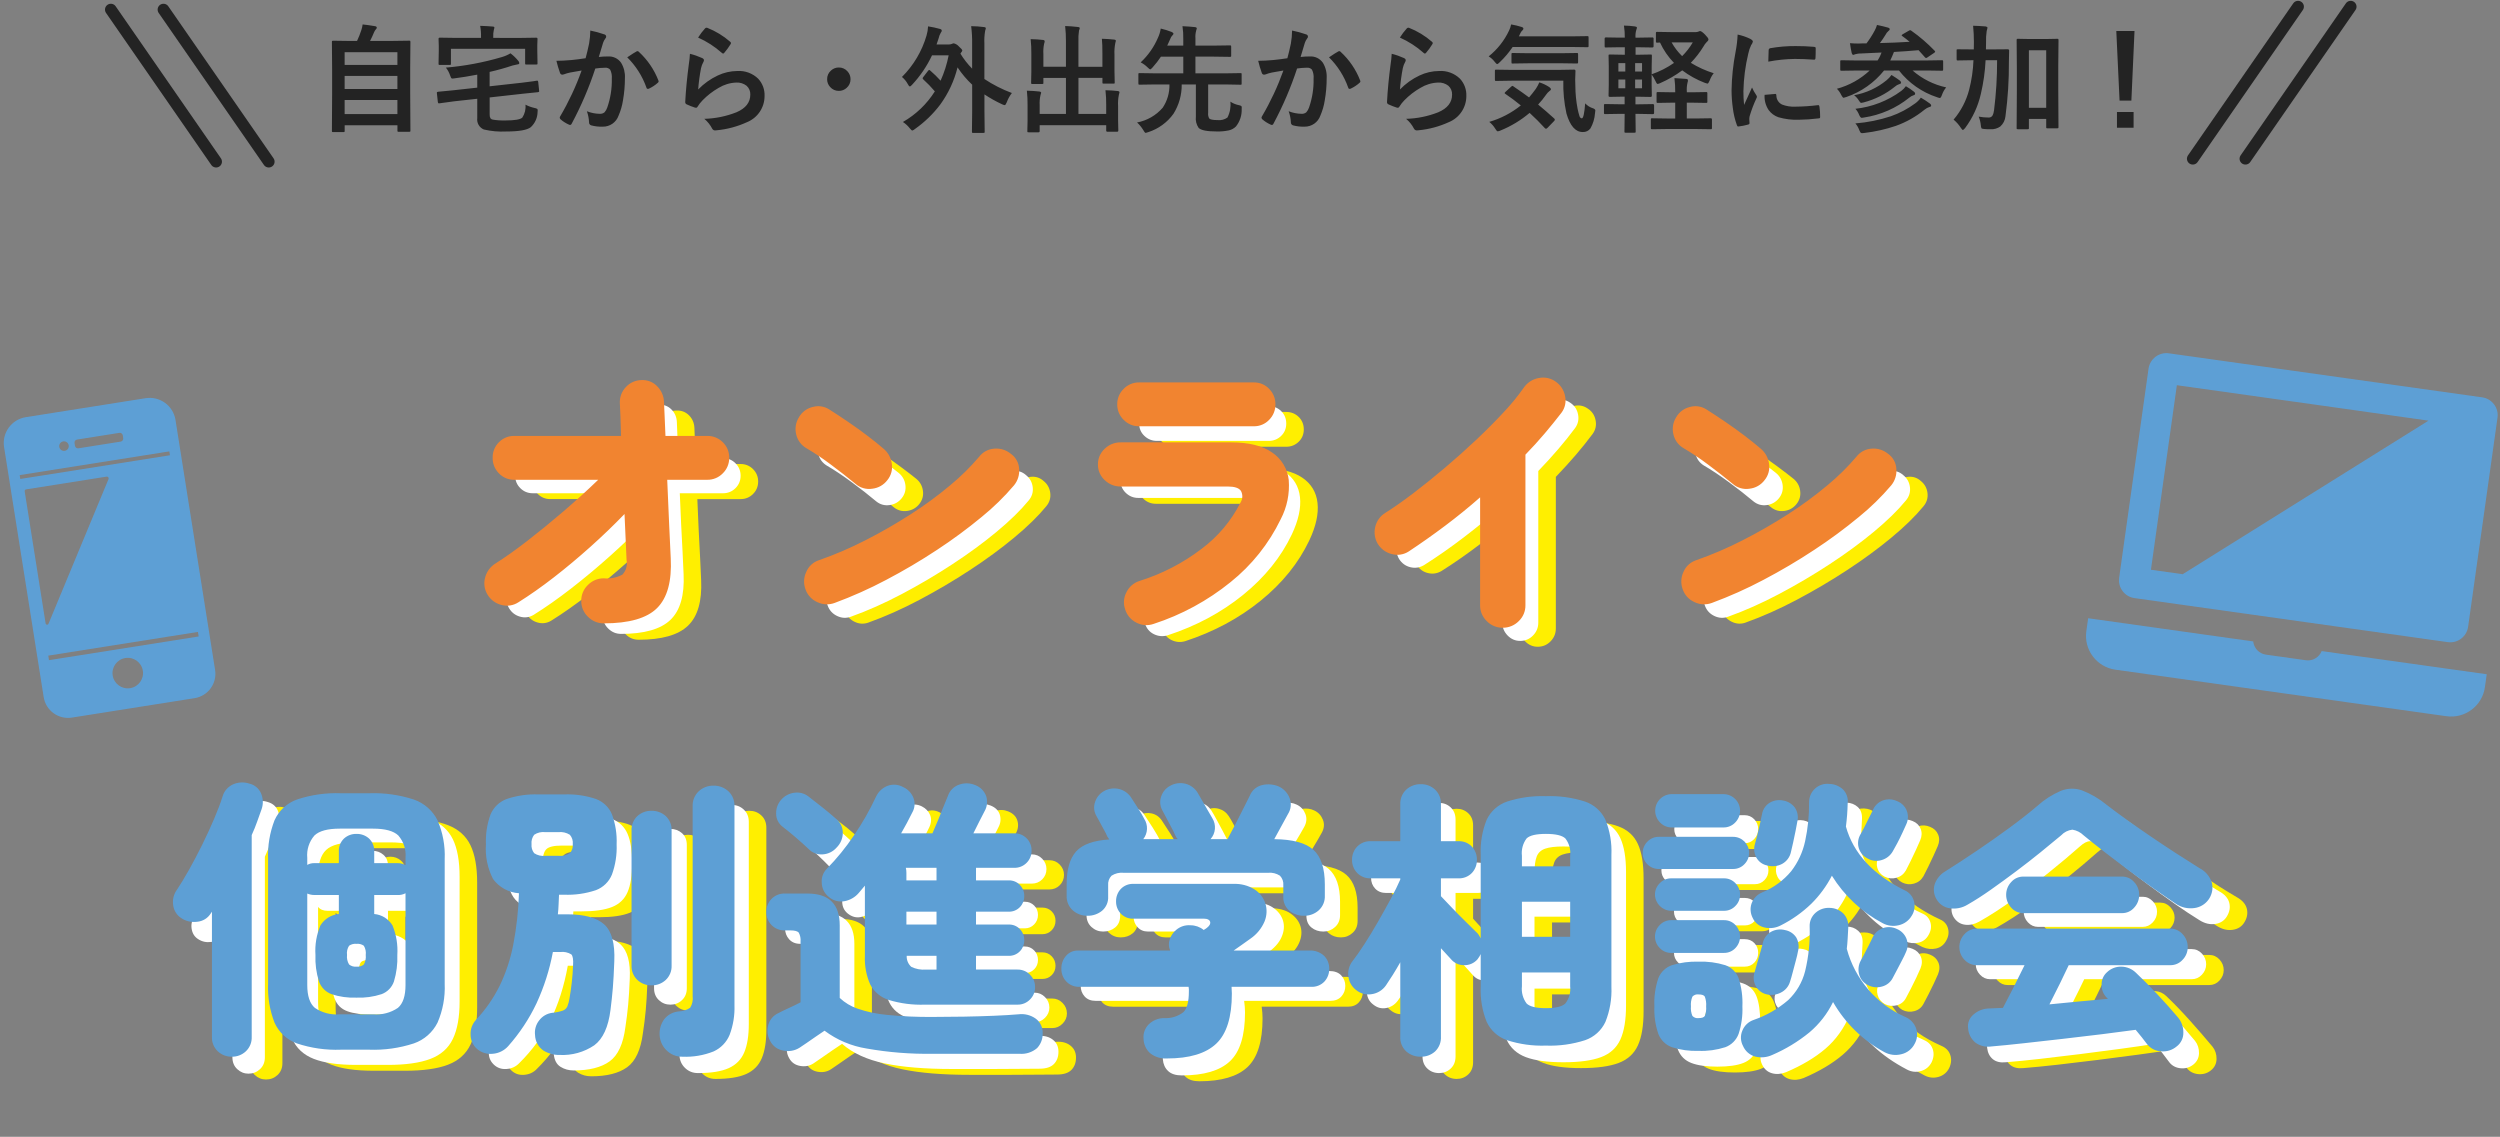 <?xml version="1.0" encoding="UTF-8"?>
<svg id="_レイヤー_1" data-name="レイヤー 1" xmlns="http://www.w3.org/2000/svg" version="1.1" viewBox="0 0 427.485 194.391">
  <rect x="0" y="0" width="427.485" height="194.391" fill="#808080" stroke="none"/>
  <defs>
    <style>
      .cls-1 {
        fill: #5d9fd5;
      }

      .cls-1, .cls-2, .cls-3, .cls-4, .cls-5 {
        stroke-width: 0px;
      }

      .cls-6 {
        isolation: isolate;
      }

      .cls-2 {
        fill: #f18430;
      }

      .cls-3 {
        fill: #232323;
      }

      .cls-4 {
        fill: #fff;
      }

      .cls-7 {
        fill: none;
        stroke: #232323;
        stroke-linecap: round;
        stroke-width: 2px;
      }

      .cls-5 {
        fill: #ffef00;
      }
    </style>
  </defs>
  <g id="_グループ_3037" data-name="グループ 3037">
    <g id="_オンライン_個別進学相談会" data-name="オンライン 個別進学相談会" class="cls-6">
      <g class="cls-6">
        <path class="cls-5" d="M109.19,109.391c-.833,0-1.559-.3-2.175-.9-.617-.6-.925-1.316-.925-2.149,0-.866.308-1.592.925-2.175.616-.583,1.341-.892,2.175-.926,1.9-.066,3.158-.341,3.775-.824.617-.483.892-1.458.825-2.926-.034-1.066-.092-2.416-.175-4.049-.083-1.633-.158-3.366-.225-5.2-1.867,1.934-3.9,3.884-6.1,5.851-2.2,1.966-4.417,3.817-6.65,5.549-2.234,1.733-4.367,3.233-6.4,4.5-.733.434-1.508.533-2.325.3-.817-.232-1.442-.716-1.875-1.45-.434-.732-.534-1.508-.3-2.324.233-.816.717-1.441,1.45-1.875,1.7-1.066,3.642-2.441,5.825-4.125,2.183-1.684,4.425-3.508,6.725-5.476,2.3-1.966,4.433-3.916,6.4-5.85h-16.05c-.833,0-1.542-.292-2.125-.875-.583-.583-.875-1.292-.875-2.125s.292-1.542.875-2.125c.583-.583,1.292-.875,2.125-.875h18.8c-.034-1.366-.075-2.566-.125-3.601-.05-1.032-.092-1.832-.125-2.399-.034-.866.25-1.601.85-2.2.6-.6,1.316-.916,2.15-.95.866-.032,1.591.242,2.175.825.583.584.892,1.309.925,2.175.033.634.066,1.483.1,2.55.033,1.067.083,2.268.15,3.601h7.65c.833,0,1.541.292,2.125.875.583.583.875,1.292.875,2.125s-.292,1.542-.875,2.125c-.584.583-1.292.875-2.125.875h-7.4c.066,1.733.142,3.467.225,5.2.083,1.733.167,3.35.25,4.85.083,1.5.142,2.767.175,3.799.166,3.601-.584,6.2-2.25,7.8-1.667,1.601-4.484,2.4-8.45,2.4Z"/>
        <path class="cls-5" d="M152.84,86.741c-1.267-1.066-2.684-2.175-4.25-3.324-1.567-1.15-2.983-2.092-4.25-2.825-.733-.467-1.2-1.108-1.4-1.925s-.083-1.592.35-2.325c.466-.733,1.108-1.208,1.925-1.425.816-.217,1.591-.092,2.325.375.9.566,1.925,1.258,3.075,2.074,1.15.817,2.267,1.625,3.35,2.426,1.083.8,1.975,1.483,2.675,2.05.666.533,1.058,1.225,1.175,2.075.116.85-.092,1.608-.625,2.274-.534.667-1.225,1.059-2.075,1.175-.85.117-1.608-.091-2.275-.625ZM148.54,106.44c-.8.3-1.592.268-2.375-.1-.784-.366-1.325-.95-1.625-1.75-.3-.8-.267-1.592.1-2.375.366-.783.95-1.325,1.75-1.625,2.666-.933,5.357-2.083,8.075-3.45,2.716-1.366,5.316-2.857,7.8-4.475,2.482-1.617,4.75-3.283,6.8-5s3.725-3.375,5.025-4.976c.566-.666,1.275-1.05,2.125-1.149.85-.101,1.591.133,2.225.699.667.534,1.05,1.226,1.15,2.075.1.851-.133,1.608-.7,2.275-1.367,1.667-3.184,3.442-5.45,5.325-2.267,1.883-4.8,3.742-7.6,5.574-2.8,1.833-5.684,3.534-8.65,5.1-2.967,1.567-5.85,2.85-8.65,3.85Z"/>
        <path class="cls-5" d="M202.64,109.641c-.8.232-1.575.166-2.325-.2-.75-.367-1.259-.967-1.525-1.8-.267-.8-.208-1.583.175-2.35.383-.767.975-1.283,1.775-1.551,4.1-1.332,7.708-3.207,10.825-5.625,3.116-2.416,5.408-5.157,6.875-8.224,1.166-2.5.282-3.75-2.65-3.75h-18.15c-.834,0-1.55-.291-2.15-.875-.6-.583-.9-1.308-.9-2.175s.3-1.583.9-2.15c.6-.566,1.316-.85,2.15-.85h18.4c2.866,0,5.075.524,6.625,1.575,1.55,1.05,2.425,2.5,2.625,4.35s-.267,3.975-1.399,6.375c-1.834,3.867-4.609,7.308-8.325,10.325-3.718,3.017-8.025,5.325-12.925,6.925ZM200.84,76.391c-.833,0-1.55-.283-2.15-.85s-.9-1.267-.9-2.101c0-.866.3-1.583.9-2.149s1.316-.851,2.15-.851h19.101c.833,0,1.541.284,2.125.851.583.566.875,1.283.875,2.149,0,.834-.292,1.534-.875,2.101-.584.566-1.292.85-2.125.85h-19.101Z"/>
        <path class="cls-5" d="M262.94,110.591c-.834,0-1.55-.309-2.15-.925-.6-.617-.899-1.342-.899-2.176v-20c-2.134,1.867-4.334,3.668-6.601,5.4-2.267,1.733-4.533,3.317-6.8,4.75-.733.433-1.509.549-2.325.35-.817-.199-1.458-.666-1.925-1.399-.434-.733-.55-1.517-.35-2.351.199-.832.666-1.466,1.399-1.899,2.101-1.3,4.292-2.816,6.575-4.55s4.517-3.583,6.7-5.551c2.183-1.966,4.2-3.941,6.05-5.925,1.85-1.982,3.392-3.857,4.625-5.625.5-.7,1.166-1.133,2-1.3.833-.166,1.6,0,2.3.5.7.467,1.133,1.125,1.3,1.975.167.851,0,1.625-.5,2.325-1.733,2.334-3.833,4.784-6.3,7.351v25.949c0,.834-.3,1.559-.899,2.176-.601.616-1.334.925-2.2.925Z"/>
        <path class="cls-5" d="M302.84,86.741c-1.267-1.066-2.684-2.175-4.25-3.324-1.566-1.15-2.983-2.092-4.25-2.825-.733-.467-1.199-1.108-1.399-1.925s-.084-1.592.35-2.325c.467-.733,1.108-1.208,1.925-1.425s1.592-.092,2.325.375c.9.566,1.925,1.258,3.075,2.074,1.15.817,2.267,1.625,3.35,2.426,1.083.8,1.976,1.483,2.676,2.05.666.533,1.058,1.225,1.175,2.075.116.85-.093,1.608-.625,2.274-.534.667-1.226,1.059-2.075,1.175-.85.117-1.608-.091-2.275-.625ZM298.54,106.44c-.8.3-1.592.268-2.375-.1-.783-.366-1.325-.95-1.625-1.75s-.267-1.592.101-2.375c.366-.783.949-1.325,1.75-1.625,2.666-.933,5.357-2.083,8.074-3.45,2.717-1.366,5.316-2.857,7.801-4.475,2.482-1.617,4.75-3.283,6.8-5s3.725-3.375,5.025-4.976c.566-.666,1.274-1.05,2.125-1.149.85-.101,1.591.133,2.225.699.666.534,1.05,1.226,1.15,2.075.1.851-.134,1.608-.7,2.275-1.367,1.667-3.184,3.442-5.45,5.325-2.268,1.883-4.8,3.742-7.6,5.574-2.801,1.833-5.685,3.534-8.65,5.1-2.968,1.567-5.851,2.85-8.65,3.85Z"/>
      </g>
      <g class="cls-6">
        <path class="cls-5" d="M45.49,184.591c-.733,0-1.375-.259-1.925-.775s-.825-1.192-.825-2.024v-23.551c-.3.5-.6.976-.9,1.426-.3.449-.583.875-.85,1.274-.434.634-1.059,1.009-1.875,1.125-.817.117-1.559-.041-2.225-.475-.634-.4-1.009-1-1.125-1.8-.117-.801.075-1.517.575-2.15.733-1,1.525-2.25,2.375-3.75s1.691-3.092,2.525-4.775c.833-1.683,1.592-3.324,2.275-4.925.683-1.6,1.208-3,1.575-4.2.267-.832.758-1.416,1.475-1.75.716-.332,1.458-.366,2.225-.1.8.233,1.358.692,1.675,1.375.316.684.341,1.408.075,2.175-.267.867-.592,1.792-.975,2.775-.384.983-.809,1.992-1.275,3.024v34.301c0,.832-.275,1.508-.825,2.024-.55.517-1.208.775-1.975.775ZM63.89,183.091c-3.067,0-5.475-.343-7.225-1.025-1.75-.684-2.984-1.825-3.7-3.425-.717-1.6-1.075-3.732-1.075-6.4v-21.3c0-2.7.357-4.841,1.075-6.425.716-1.583,1.95-2.725,3.7-3.425s4.158-1.05,7.225-1.05h5.4c3.066,0,5.5.35,7.3,1.05,1.8.7,3.083,1.842,3.85,3.425.767,1.584,1.15,3.725,1.15,6.425v21.3c0,2.668-.383,4.801-1.15,6.4-.767,1.6-2.05,2.741-3.85,3.425-1.8.683-4.233,1.025-7.3,1.025h-5.4ZM76.14,152.74v-1.949c0-2.101-.459-3.583-1.375-4.45-.917-.866-2.592-1.3-5.025-1.3h-6c-2.4,0-4.059.434-4.975,1.3-.917.867-1.375,2.35-1.375,4.45v1.899c.433-.433.95-.649,1.55-.649h5.25v-3.051c0-.766.258-1.375.775-1.824.517-.45,1.108-.676,1.775-.676.7,0,1.308.226,1.825.676.517.449.775,1.059.775,1.824v3.051h5.1c.733,0,1.3.233,1.7.699ZM63.74,178.141h6c2.333,0,3.983-.416,4.95-1.25.966-.833,1.45-2.35,1.45-4.55v-16.351c-.434.5-1,.75-1.7.75h-5.1v3.9c1.767.233,2.958.85,3.575,1.85.616,1,.925,2.668.925,5,0,1.867-.2,3.309-.6,4.325-.4,1.018-1.117,1.718-2.15,2.101-1.034.383-2.483.574-4.35.574s-3.317-.191-4.35-.574c-1.034-.383-1.75-1.083-2.15-2.101-.4-1.017-.6-2.458-.6-4.325,0-2.332.316-4,.95-5,.633-1,1.833-1.616,3.6-1.85v-3.9h-5.2c-.7,0-1.233-.216-1.6-.649v16.25c0,2.2.475,3.717,1.425,4.55.95.834,2.591,1.25,4.925,1.25ZM66.74,169.94c1.033,0,1.691-.149,1.975-.45.283-.3.425-.966.425-2,0-1.066-.143-1.732-.425-2-.284-.266-.942-.399-1.975-.399s-1.692.134-1.975.399c-.284.268-.425.934-.425,2s.142,1.742.425,2.025c.283.283.941.425,1.975.425Z"/>
        <path class="cls-5" d="M101.09,184.041c-.833,0-1.583-.209-2.25-.625-.667-.418-1.05-1.143-1.15-2.176-.034-.733.183-1.407.65-2.024.466-.616,1.066-.958,1.8-1.025,1.033-.1,1.825-.216,2.375-.35.55-.133.941-.417,1.175-.851.233-.433.417-1.082.55-1.949.167-.867.308-1.842.425-2.926.116-1.082.191-2.175.225-3.274.066-1.101-.067-1.825-.4-2.175-.333-.351-1.05-.525-2.15-.525h-2.25c-.633,3.5-1.617,6.6-2.95,9.3-1.334,2.7-3.117,5.15-5.35,7.351-.567.6-1.292.933-2.175,1-.883.066-1.625-.2-2.225-.801-.567-.566-.834-1.242-.8-2.024.033-.783.316-1.441.85-1.976,1.866-1.8,3.358-3.758,4.475-5.875,1.116-2.116,1.958-4.508,2.525-7.175.566-2.666.9-5.75,1-9.25-2.233-.267-3.775-1.017-4.625-2.25-.85-1.232-1.275-3.183-1.275-5.85,0-2.133.258-3.8.775-5,.517-1.2,1.4-2.05,2.65-2.55s2.992-.75,5.225-.75h4.25c2.233,0,3.975.25,5.225.75s2.133,1.35,2.65,2.55c.517,1.2.775,2.867.775,5,0,2.1-.258,3.75-.775,4.95-.517,1.199-1.4,2.05-2.65,2.55s-2.992.75-5.225.75h-1.4c-.034.7-.067,1.384-.1,2.05-.034.667-.083,1.317-.15,1.95h2.35c2.8,0,4.791.55,5.975,1.649,1.183,1.101,1.708,3.051,1.575,5.851-.067,1.733-.159,3.225-.275,4.475-.117,1.25-.275,2.525-.475,3.825-.367,2.867-1.267,4.816-2.7,5.85-1.434,1.033-3.483,1.551-6.15,1.551ZM99.04,151.44h2.7c1.333,0,2.217-.2,2.65-.6.433-.4.65-1.167.65-2.3s-.217-1.908-.65-2.325c-.434-.417-1.317-.625-2.65-.625h-2.7c-1.333,0-2.208.208-2.625.625-.417.417-.625,1.192-.625,2.325s.208,1.899.625,2.3c.417.399,1.292.6,2.625.6ZM117.64,172.791c-.768,0-1.425-.258-1.975-.775-.55-.517-.825-1.191-.825-2.025v-24.5c0-.866.275-1.541.825-2.024.55-.483,1.208-.726,1.975-.726s1.425.242,1.975.726c.55.483.825,1.158.825,2.024v24.5c0,.834-.275,1.509-.825,2.025-.55.518-1.208.775-1.975.775ZM122.34,184.49c-.867,0-1.6-.292-2.2-.875-.6-.583-.917-1.292-.95-2.125-.034-.867.183-1.607.65-2.225.466-.616,1.167-.958,2.1-1.025.966-.1,1.683-.241,2.15-.425.466-.183.775-.491.925-.925.15-.433.225-1.083.225-1.95v-33.399c0-.867.283-1.566.85-2.101.566-.532,1.25-.8,2.05-.8s1.482.268,2.05.8c.566.534.85,1.233.85,2.101v34.55c0,2-.259,3.617-.775,4.85-.518,1.233-1.4,2.133-2.65,2.7-1.25.566-3.008.85-5.275.85Z"/>
        <path class="cls-5" d="M165.79,183.791c-4.634,0-8.467-.317-11.5-.95-3.034-.634-5.467-1.75-7.3-3.351-.467.301-1.025.676-1.675,1.125-.65.45-1.275.883-1.875,1.301-.6.416-1.05.725-1.35.925-.667.433-1.425.575-2.275.425s-1.475-.592-1.875-1.325c-.4-.7-.5-1.442-.3-2.225.2-.783.666-1.342,1.4-1.675.5-.267,1.2-.633,2.1-1.101.9-.466,1.716-.883,2.45-1.25v-11.25c0-.8-.125-1.341-.375-1.625-.25-.282-.775-.425-1.575-.425h-1.8c-.8,0-1.434-.258-1.9-.775-.467-.516-.7-1.141-.7-1.875,0-.699.233-1.308.7-1.824.466-.517,1.1-.775,1.9-.775h4c3.5,0,5.25,1.75,5.25,5.25v12.5c.9.9,2.033,1.625,3.4,2.175,1.367.55,3.133.95,5.3,1.2,2.167.25,4.833.375,8,.375,2.8,0,5.516-.05,8.15-.15,2.633-.1,4.866-.216,6.7-.35.966-.066,1.766.15,2.4.65.633.5.95,1.184.95,2.05s-.258,1.566-.775,2.1c-.517.533-1.342.8-2.475.8-1.067,0-2.283.008-3.65.025-1.367.017-2.758.025-4.175.025h-7.125ZM144.99,149.341c-.7-.733-1.525-1.542-2.475-2.425-.95-.883-1.825-1.642-2.625-2.275-.534-.467-.809-1.058-.825-1.775-.017-.716.191-1.341.625-1.875.466-.566,1.066-.907,1.8-1.024.733-.116,1.417.075,2.05.575.9.667,1.841,1.434,2.825,2.3.983.867,1.808,1.617,2.475,2.25.566.567.858,1.233.875,2,.017.767-.258,1.45-.825,2.05-.534.567-1.184.875-1.95.925-.767.05-1.417-.191-1.95-.725ZM163.94,175.791c-2.467,0-4.409-.258-5.825-.775-1.417-.517-2.425-1.366-3.025-2.55-.6-1.183-.9-2.758-.9-4.726v-13.399c-.634.8-1.317,1.583-2.05,2.35-.534.601-1.192.976-1.975,1.125-.784.15-1.525-.058-2.225-.625-.6-.5-.909-1.149-.925-1.95-.018-.8.241-1.449.775-1.949,1.8-1.733,3.483-3.733,5.05-6,1.566-2.267,2.917-4.601,4.05-7,.366-.767.9-1.283,1.6-1.551.7-.266,1.417-.216,2.15.15.666.334,1.133.825,1.4,1.475.266.65.216,1.359-.15,2.125-.367.768-.759,1.534-1.175,2.301-.417.767-.858,1.533-1.325,2.3h6.25c.333-.7.683-1.476,1.05-2.325.366-.85.725-1.683,1.075-2.5.35-.816.625-1.491.825-2.025.333-.766.867-1.282,1.6-1.55.733-.267,1.466-.25,2.2.05.833.334,1.357.859,1.575,1.575.216.718.142,1.425-.225,2.125-.333.634-.708,1.375-1.125,2.226-.417.85-.825,1.658-1.225,2.425h8.05c.7,0,1.292.25,1.775.75.483.5.725,1.083.725,1.75,0,.7-.242,1.292-.725,1.774-.483.484-1.075.726-1.775.726h-7.7v3.1h6.5c.633,0,1.167.218,1.6.65.433.434.65.967.65,1.6s-.217,1.175-.65,1.625c-.434.45-.967.675-1.6.675h-6.5v3.101h6.5c.633,0,1.167.225,1.6.675.433.45.65.992.65,1.625s-.217,1.167-.65,1.6c-.434.434-.967.65-1.6.65h-6.5v3.35h8.2c.667,0,1.25.25,1.75.75s.75,1.101.75,1.801c0,.667-.25,1.25-.75,1.75s-1.083.75-1.75.75h-16ZM159.99,155.19h6.25v-3.1h-6.25v3.1ZM159.99,162.841h6.25v-3.101h-6.25v3.101ZM164.04,170.74h2.2v-3.35h-6.25c0,1.4.275,2.309.825,2.725.55.418,1.625.625,3.225.625Z"/>
        <path class="cls-5" d="M205.09,184.891c-1.034,0-1.817-.25-2.35-.75s-.833-1.167-.9-2c-.034-.834.233-1.518.8-2.05.566-.533,1.316-.816,2.25-.851,1.3-.066,2.316-.25,3.05-.55.733-.3,1.25-.825,1.55-1.575.3-.75.45-1.824.45-3.225,0-.633-.05-1.217-.15-1.75h-19.45c-.8,0-1.425-.25-1.875-.75-.45-.5-.675-1.1-.675-1.8s.216-1.3.65-1.8c.433-.5.983-.75,1.65-.75h17.4c-.1-.101-.192-.2-.275-.301-.083-.1-.175-.216-.275-.35-.467-.533-.642-1.15-.525-1.85.116-.7.441-1.267.975-1.7.566-.467,1.232-.675,2-.625.766.05,1.383.274,1.85.675.066.067.15.143.25.225.1.084.183.159.25.226.467-.267.933-.533,1.4-.8.466-.267.816-.467,1.05-.601.566-.366.8-.732.7-1.1-.1-.366-.484-.55-1.15-.55h-14.45c-.734,0-1.325-.25-1.775-.75-.45-.5-.675-1.083-.675-1.75s.225-1.25.675-1.75c.45-.5,1.041-.75,1.775-.75h17.851c1.466,0,2.641.3,3.524.899.883.601,1.458,1.351,1.726,2.25.266.9.175,1.851-.275,2.851s-1.275,1.899-2.475,2.699c-.867.567-1.7,1.101-2.5,1.601-.801.5-1.617.983-2.451,1.45h15.6c.9,0,1.583.25,2.05.75s.7,1.1.7,1.8-.225,1.3-.675,1.8-1.075.75-1.875.75h-14.75c.1.7.15,1.367.15,2,0,3.934-.859,6.708-2.576,8.325-1.717,1.616-4.458,2.425-8.225,2.425ZM191.64,160.291c-.768,0-1.434-.258-2-.775-.567-.517-.85-1.191-.85-2.025v-2.3c0-2.566.6-4.407,1.8-5.524,1.2-1.117,3.267-1.691,6.2-1.726-.1-.133-.192-.258-.275-.375-.084-.116-.159-.241-.225-.375-.134-.3-.367-.741-.7-1.325-.333-.582-.667-1.166-1-1.75-.333-.582-.583-1.008-.75-1.274-.367-.601-.45-1.241-.25-1.925.2-.684.617-1.191,1.25-1.525.667-.366,1.367-.467,2.1-.3.733.167,1.316.583,1.75,1.25.366.533.833,1.25,1.4,2.149.566.9,1,1.65,1.3,2.25.3.534.425,1.084.375,1.65-.05.567-.309,1.067-.775,1.5h7.35c-.133-.133-.258-.275-.375-.425-.117-.15-.208-.325-.275-.525-.134-.3-.375-.791-.725-1.475-.35-.683-.692-1.366-1.025-2.05-.333-.684-.583-1.158-.75-1.426-.333-.633-.392-1.282-.175-1.949.216-.667.641-1.167,1.275-1.5.667-.367,1.366-.45,2.1-.25.732.199,1.316.633,1.75,1.3.232.367.525.875.875,1.524.35.65.7,1.301,1.05,1.95.35.65.625,1.175.825,1.575.266.567.357,1.15.275,1.75-.083.6-.392,1.1-.925,1.5h3.951c.399-.7.892-1.566,1.475-2.6s1.158-2.059,1.726-3.075c.566-1.017.982-1.808,1.25-2.375.399-.833,1.016-1.333,1.85-1.5.833-.167,1.583-.083,2.25.25.7.333,1.191.867,1.475,1.6.283.733.208,1.483-.225,2.25-.367.667-.858,1.509-1.475,2.525-.617,1.017-1.209,1.992-1.775,2.925h.9c3.1,0,5.291.567,6.574,1.7,1.283,1.134,1.926,3,1.926,5.6v2.3c0,.834-.284,1.509-.851,2.025-.567.518-1.233.775-2,.775-.8,0-1.483-.233-2.05-.7-.567-.467-.85-1.133-.85-2v-2.3c0-.934-.234-1.592-.7-1.976-.468-.383-1.317-.575-2.55-.575h-25.351c-1.234,0-2.083.192-2.55.575-.467.384-.7,1.042-.7,1.976v2.3c0,.867-.284,1.533-.85,2-.567.467-1.25.7-2.05.7Z"/>
        <path class="cls-5" d="M249.09,184.49c-.8,0-1.475-.258-2.024-.774-.55-.518-.825-1.209-.825-2.075v-16.15c-.733,1.268-1.467,2.476-2.2,3.625-.733,1.15-1.417,2.159-2.05,3.025-.5.667-1.15,1.075-1.95,1.225-.8.15-1.533-.041-2.2-.574-.633-.467-1-1.092-1.1-1.875s.1-1.476.6-2.075c.667-.833,1.417-1.883,2.25-3.15.833-1.267,1.676-2.625,2.525-4.075.85-1.449,1.642-2.85,2.375-4.199.732-1.351,1.316-2.508,1.75-3.476v-.25h-6.2c-.8,0-1.434-.25-1.899-.75-.468-.5-.7-1.116-.7-1.85,0-.7.232-1.308.7-1.825.466-.517,1.1-.775,1.899-.775h6.2v-7.35c0-.866.275-1.558.825-2.075.55-.517,1.225-.774,2.024-.774.767,0,1.426.258,1.976.774.55.518.825,1.209.825,2.075v7.35h3.8c.767,0,1.383.259,1.85.775.467.518.7,1.125.7,1.825,0,.733-.233,1.35-.7,1.85s-1.083.75-1.85.75h-3.8v3.4c.532.6,1.225,1.358,2.074,2.274.851.918,1.7,1.801,2.551,2.65.85.85,1.508,1.509,1.975,1.975.566.534.866,1.168.9,1.9.032.733-.2,1.384-.7,1.95-.5.533-1.125.8-1.875.8s-1.375-.267-1.875-.8c-.367-.4-.825-.908-1.375-1.525-.55-.616-1.108-1.241-1.675-1.875v17.2c0,.866-.275,1.558-.825,2.075-.55.517-1.209.774-1.976.774ZM270.341,182.641c-2.734,0-4.875-.292-6.426-.875-1.55-.584-2.649-1.583-3.3-3-.65-1.416-.975-3.357-.975-5.825v-22.8c0-2.467.324-4.408.975-5.825.65-1.416,1.75-2.416,3.3-3,1.551-.583,3.691-.875,6.426-.875s4.875.292,6.425.875c1.55.584,2.649,1.584,3.3,3,.65,1.417.975,3.358.975,5.825v22.8c0,2.468-.324,4.409-.975,5.825-.65,1.417-1.75,2.416-3.3,3-1.55.583-3.692.875-6.425.875ZM265.391,152.641h9.899v-2.4c0-1.199-.133-2.125-.399-2.774-.268-.65-.75-1.101-1.45-1.351s-1.733-.375-3.1-.375-2.409.125-3.125.375c-.718.25-1.2.7-1.45,1.351-.25.649-.375,1.575-.375,2.774v2.4ZM265.391,164.94h9.899v-7.2h-9.899v7.2ZM270.341,177.391c1.366,0,2.399-.133,3.1-.4.7-.266,1.183-.725,1.45-1.375.267-.649.399-1.574.399-2.774v-2.8h-9.899v2.8c0,1.2.125,2.125.375,2.774.25.65.732,1.109,1.45,1.375.716.268,1.758.4,3.125.4Z"/>
        <path class="cls-5" d="M289.391,152.19c-.634,0-1.175-.232-1.625-.7-.45-.466-.675-1.016-.675-1.649s.225-1.175.675-1.625.991-.675,1.625-.675h13.7c.633,0,1.175.225,1.625.675.449.45.675.992.675,1.625s-.226,1.184-.675,1.649c-.45.468-.992.7-1.625.7h-13.7ZM291.591,159.24c-.634,0-1.184-.232-1.65-.699s-.7-1.017-.7-1.65c0-.666.233-1.225.7-1.675s1.017-.675,1.65-.675h9.75c.666,0,1.216.225,1.649.675.433.45.65,1.009.65,1.675,0,.634-.218,1.184-.65,1.65-.434.467-.983.699-1.649.699h-9.75ZM291.591,166.291c-.634,0-1.184-.233-1.65-.7s-.7-1.017-.7-1.65c0-.666.233-1.225.7-1.675s1.017-.675,1.65-.675h9.75c.666,0,1.216.225,1.649.675.433.45.65,1.009.65,1.675,0,.634-.218,1.184-.65,1.65-.434.467-.983.7-1.649.7h-9.75ZM291.641,145.19c-.634,0-1.184-.241-1.65-.725s-.7-1.042-.7-1.675c0-.667.233-1.233.7-1.7s1.017-.7,1.65-.7h9.649c.667,0,1.226.233,1.676.7.449.467.675,1.033.675,1.7,0,.633-.226,1.191-.675,1.675-.45.483-1.009.725-1.676.725h-9.649ZM296.641,183.391c-1.867,0-3.343-.209-4.425-.625-1.084-.417-1.843-1.158-2.275-2.225-.434-1.066-.65-2.583-.65-4.551,0-2.032.217-3.582.65-4.649.433-1.066,1.191-1.792,2.275-2.175,1.082-.383,2.558-.575,4.425-.575,1.899,0,3.383.192,4.45.575,1.066.383,1.816,1.108,2.25,2.175.433,1.067.649,2.617.649,4.649,0,1.968-.217,3.484-.649,4.551-.434,1.066-1.184,1.808-2.25,2.225-1.067.416-2.551.625-4.45.625ZM296.641,178.74c.899,0,1.482-.166,1.75-.5.267-.332.399-1.082.399-2.25s-.133-1.925-.399-2.274c-.268-.351-.851-.525-1.75-.525-.867,0-1.442.175-1.726.525-.283.35-.425,1.108-.425,2.274s.142,1.918.425,2.25c.283.334.858.5,1.726.5ZM308.391,184.341c-.834.333-1.634.392-2.4.175s-1.333-.725-1.7-1.525c-.333-.699-.342-1.417-.024-2.149.316-.733.841-1.233,1.575-1.5,2-.733,3.657-1.558,4.975-2.476,1.316-.916,2.357-2.024,3.125-3.324.767-1.301,1.308-2.883,1.625-4.75.316-1.867.475-4.117.475-6.75,0-.833.275-1.483.825-1.95s1.191-.683,1.925-.65c.767,0,1.417.242,1.95.726s.783,1.158.75,2.024c-.067,1.634-.167,3.15-.3,4.55.767,2.734,2.017,5.109,3.75,7.125,1.732,2.018,4.083,3.676,7.05,4.976.767.333,1.267.858,1.5,1.575.233.716.167,1.457-.2,2.225-.399.767-1.008,1.267-1.824,1.5-.817.232-1.609.15-2.375-.25-2.234-1.167-4.159-2.509-5.775-4.025-1.617-1.516-2.959-3.291-4.025-5.324-1,2.333-2.383,4.258-4.149,5.774-1.768,1.517-4.018,2.858-6.75,4.025ZM309.79,162.44c-.733.334-1.492.409-2.274.226-.784-.184-1.358-.642-1.726-1.375-.333-.7-.375-1.392-.125-2.075.25-.683.758-1.191,1.525-1.525,2.333-1,4.125-2.216,5.375-3.649s2.116-3.226,2.6-5.375c.483-2.15.742-4.758.775-7.825,0-.833.283-1.483.85-1.95s1.217-.683,1.95-.65c.767.034,1.408.284,1.925.75.517.468.758,1.134.726,2-.034.9-.075,1.759-.125,2.575-.05.817-.125,1.608-.226,2.375.733,2.534,1.983,4.718,3.75,6.55,1.767,1.834,4.101,3.418,7,4.75.667.301,1.101.801,1.301,1.5.199.7.1,1.4-.301,2.101-.399.733-.983,1.184-1.75,1.35-.767.167-1.533.084-2.3-.25-4.267-2.1-7.467-5.017-9.6-8.75-.9,2.067-2.117,3.843-3.65,5.325-1.533,1.483-3.434,2.792-5.7,3.925ZM308.24,174.041c-.733-.2-1.25-.608-1.55-1.226-.3-.616-.334-1.258-.1-1.925.166-.5.35-1.107.55-1.825.2-.716.407-1.433.625-2.149.216-.717.375-1.292.475-1.726.167-.767.55-1.316,1.15-1.649.6-.333,1.25-.417,1.95-.25.699.133,1.241.483,1.625,1.05.383.567.491,1.233.324,2-.1.5-.25,1.134-.449,1.899-.2.768-.409,1.518-.625,2.25-.218.734-.409,1.334-.575,1.801-.233.733-.675,1.267-1.325,1.6-.65.334-1.342.384-2.075.15ZM308.49,152.091c-.733-.167-1.25-.558-1.55-1.175s-.35-1.258-.15-1.926c.167-.5.351-1.107.551-1.824.199-.717.391-1.441.574-2.176.184-.732.309-1.316.375-1.75.167-.766.542-1.316,1.125-1.649s1.242-.433,1.976-.3c.7.133,1.25.467,1.649,1,.4.533.517,1.184.351,1.949-.101.534-.242,1.184-.425,1.95-.184.768-.367,1.518-.551,2.25-.184.733-.358,1.351-.524,1.851-.233.733-.667,1.267-1.3,1.6-.634.334-1.334.4-2.101.2ZM325.24,150.891c-.634-.333-1.042-.825-1.225-1.475-.184-.65-.108-1.292.225-1.926.3-.6.691-1.399,1.175-2.399s.875-1.816,1.176-2.45c.3-.666.774-1.116,1.425-1.35.649-.233,1.325-.2,2.024.1.667.268,1.125.709,1.375,1.325.25.617.226,1.274-.074,1.975-.168.4-.4.925-.7,1.575s-.608,1.3-.925,1.95c-.317.649-.593,1.192-.825,1.625-.367.634-.9,1.05-1.601,1.25-.699.2-1.383.134-2.05-.2ZM325.29,172.69c-.633-.366-1.042-.883-1.225-1.55-.184-.666-.108-1.316.225-1.95.333-.566.726-1.325,1.176-2.274.449-.95.824-1.726,1.125-2.325.3-.7.774-1.175,1.425-1.425.649-.25,1.325-.226,2.024.074.667.268,1.133.709,1.4,1.325.267.617.25,1.292-.05,2.025-.167.399-.4.917-.7,1.55-.3.634-.608,1.259-.925,1.875-.317.617-.593,1.143-.825,1.575-.334.667-.858,1.1-1.575,1.3s-1.408.134-2.075-.2Z"/>
        <path class="cls-5" d="M341.44,158.591c-.834.467-1.658.642-2.475.524-.817-.116-1.459-.558-1.926-1.324-.367-.667-.441-1.351-.225-2.051.217-.699.741-1.3,1.575-1.8,1.833-1.1,3.758-2.341,5.774-3.725,2.017-1.383,3.983-2.808,5.9-4.275,1.916-1.466,3.625-2.866,5.125-4.2,1.3-1.166,2.467-1.941,3.5-2.324s2.075-.4,3.125-.051c1.05.351,2.241,1.075,3.575,2.176,1.366,1.1,3.024,2.367,4.975,3.8,1.95,1.434,3.983,2.858,6.101,4.274,2.116,1.418,4.107,2.676,5.975,3.775.967.533,1.55,1.192,1.75,1.975.2.784.066,1.559-.4,2.325-.434.733-1.1,1.167-2,1.3-.899.134-1.8-.082-2.699-.649-1.301-.8-2.709-1.733-4.226-2.8s-3.05-2.176-4.6-3.325c-1.55-1.15-3.025-2.283-4.425-3.4-1.4-1.116-2.634-2.142-3.7-3.075-.667-.6-1.25-.899-1.75-.899s-1.084.3-1.75.899c-1.5,1.334-3.242,2.801-5.226,4.4s-4.017,3.15-6.1,4.65c-2.084,1.5-4.042,2.767-5.875,3.8ZM378.04,183.041c-.633.5-1.358.707-2.175.625-.817-.084-1.458-.426-1.925-1.025-.367-.5-.759-1.018-1.175-1.55-.417-.534-.858-1.066-1.325-1.601-1.667.268-3.608.551-5.825.851s-4.517.6-6.899.899c-2.384.301-4.684.575-6.9.825s-4.158.441-5.825.575c-.934.1-1.675-.075-2.225-.525-.55-.449-.875-1.092-.976-1.925-.1-.767.142-1.425.726-1.975.583-.55,1.325-.842,2.225-.875.467-.033.941-.066,1.425-.101.483-.032.992-.066,1.525-.1.4-.7.857-1.55,1.375-2.55.517-1,1.058-2.042,1.625-3.125.566-1.083,1.066-2.092,1.5-3.025h-9.9c-.667,0-1.242-.258-1.725-.774-.483-.517-.725-1.108-.725-1.775,0-.7.241-1.308.725-1.825.482-.517,1.058-.774,1.725-.774h34.5c.667,0,1.242.258,1.726.774.482.518.725,1.125.725,1.825,0,.667-.242,1.259-.725,1.775-.483.517-1.059.774-1.726.774h-18.399c-.5,1.067-1.134,2.351-1.9,3.851s-1.517,2.917-2.25,4.25c2.167-.2,4.333-.417,6.5-.65,2.167-.232,4.15-.467,5.95-.7-.233-.267-.459-.508-.675-.725-.218-.217-.442-.441-.675-.675-.434-.467-.659-1.059-.676-1.775s.226-1.308.726-1.775c.6-.566,1.291-.824,2.075-.774.782.05,1.441.342,1.975.875,1.267,1.2,2.616,2.6,4.05,4.2,1.433,1.6,2.717,3.083,3.851,4.449.466.601.691,1.301.675,2.101-.018.8-.343,1.45-.976,1.95ZM351.49,159.49c-.667,0-1.242-.258-1.725-.774-.483-.517-.726-1.125-.726-1.825,0-.666.242-1.258.726-1.775.482-.516,1.058-.774,1.725-.774h17.9c.666,0,1.241.259,1.725.774.483.518.726,1.109.726,1.775,0,.7-.242,1.309-.726,1.825s-1.059.774-1.725.774h-17.9Z"/>
      </g>
    </g>
    <g id="_オンライン_個別進学相談会-2" data-name="オンライン 個別進学相談会-2" class="cls-6">
      <g class="cls-6">
        <path class="cls-4" d="M106.19,108.391c-.833,0-1.559-.3-2.175-.9-.617-.6-.925-1.316-.925-2.149,0-.866.308-1.592.925-2.175.616-.583,1.341-.892,2.175-.926,1.9-.066,3.158-.341,3.775-.824.617-.483.892-1.458.825-2.926-.034-1.066-.092-2.416-.175-4.049-.083-1.633-.158-3.366-.225-5.2-1.867,1.934-3.9,3.884-6.1,5.851-2.2,1.967-4.417,3.817-6.65,5.549-2.234,1.733-4.367,3.233-6.4,4.5-.733.434-1.508.533-2.325.3-.817-.232-1.442-.716-1.875-1.45-.434-.732-.534-1.508-.3-2.324.233-.816.717-1.441,1.45-1.875,1.7-1.066,3.642-2.441,5.825-4.125,2.183-1.684,4.425-3.508,6.725-5.476,2.3-1.966,4.433-3.916,6.4-5.85h-16.05c-.833,0-1.542-.292-2.125-.875-.583-.583-.875-1.292-.875-2.125s.292-1.542.875-2.125c.583-.583,1.292-.875,2.125-.875h18.8c-.034-1.366-.075-2.566-.125-3.601-.05-1.032-.092-1.832-.125-2.399-.034-.866.25-1.601.85-2.2.6-.6,1.316-.916,2.15-.95.866-.032,1.591.242,2.175.825.583.584.892,1.309.925,2.175.033.634.066,1.483.1,2.55.033,1.067.083,2.268.15,3.601h7.65c.833,0,1.541.292,2.125.875.583.583.875,1.292.875,2.125s-.292,1.542-.875,2.125c-.584.583-1.292.875-2.125.875h-7.4c.066,1.733.142,3.467.225,5.2.083,1.733.167,3.35.25,4.85.083,1.5.142,2.768.175,3.799.166,3.601-.584,6.2-2.25,7.8-1.667,1.601-4.484,2.4-8.45,2.4Z"/>
        <path class="cls-4" d="M149.84,85.741c-1.267-1.066-2.684-2.175-4.25-3.324-1.567-1.15-2.983-2.092-4.25-2.825-.733-.467-1.2-1.108-1.4-1.925s-.083-1.592.35-2.325c.466-.733,1.108-1.208,1.925-1.425.816-.217,1.591-.092,2.325.375.9.566,1.925,1.258,3.075,2.074,1.15.817,2.267,1.625,3.35,2.426,1.083.8,1.975,1.483,2.675,2.05.666.533,1.058,1.225,1.175,2.075.116.85-.092,1.608-.625,2.274-.534.667-1.225,1.059-2.075,1.175-.85.117-1.608-.091-2.275-.625ZM145.54,105.44c-.8.3-1.592.268-2.375-.1-.784-.366-1.325-.95-1.625-1.75-.3-.8-.267-1.592.1-2.375.366-.783.95-1.325,1.75-1.625,2.666-.933,5.357-2.083,8.075-3.45,2.716-1.366,5.316-2.857,7.8-4.475,2.482-1.617,4.75-3.283,6.8-5s3.725-3.375,5.025-4.976c.566-.666,1.275-1.05,2.125-1.149.85-.101,1.591.133,2.225.699.667.534,1.05,1.226,1.15,2.075.1.851-.133,1.608-.7,2.275-1.367,1.667-3.184,3.442-5.45,5.325-2.267,1.883-4.8,3.742-7.6,5.574-2.8,1.833-5.684,3.534-8.65,5.1-2.967,1.567-5.85,2.85-8.65,3.85Z"/>
        <path class="cls-4" d="M199.64,108.641c-.8.232-1.575.166-2.325-.2-.75-.367-1.259-.967-1.525-1.8-.267-.8-.208-1.583.175-2.35.383-.767.975-1.283,1.775-1.551,4.1-1.332,7.708-3.207,10.825-5.625,3.116-2.416,5.408-5.157,6.875-8.225,1.166-2.5.282-3.75-2.65-3.75h-18.15c-.834,0-1.55-.291-2.15-.875-.6-.583-.9-1.308-.9-2.175s.3-1.583.9-2.15c.6-.566,1.316-.85,2.15-.85h18.4c2.866,0,5.075.524,6.625,1.575,1.55,1.05,2.425,2.5,2.625,4.35s-.267,3.975-1.399,6.375c-1.834,3.867-4.609,7.308-8.326,10.325-3.717,3.017-8.025,5.325-12.925,6.925ZM197.84,75.391c-.833,0-1.55-.283-2.15-.85s-.9-1.267-.9-2.101c0-.866.3-1.583.9-2.149s1.316-.851,2.15-.851h19.101c.833,0,1.541.284,2.125.851.583.566.875,1.283.875,2.149,0,.834-.292,1.534-.875,2.101-.584.566-1.292.85-2.125.85h-19.101Z"/>
        <path class="cls-4" d="M259.94,109.591c-.834,0-1.55-.309-2.15-.925-.6-.617-.899-1.342-.899-2.176v-20c-2.134,1.867-4.334,3.668-6.601,5.4-2.267,1.733-4.533,3.317-6.8,4.75-.733.434-1.509.55-2.325.35-.817-.199-1.458-.666-1.925-1.399-.434-.733-.55-1.517-.35-2.351.199-.832.666-1.466,1.399-1.899,2.101-1.3,4.292-2.816,6.575-4.55s4.517-3.583,6.7-5.551c2.183-1.966,4.2-3.941,6.05-5.925,1.85-1.982,3.392-3.857,4.625-5.625.5-.7,1.166-1.133,2-1.3.833-.166,1.6,0,2.3.5.7.467,1.133,1.125,1.3,1.975.167.851,0,1.625-.5,2.325-1.733,2.334-3.833,4.784-6.3,7.351v25.949c0,.834-.3,1.559-.899,2.176-.601.616-1.334.925-2.2.925Z"/>
        <path class="cls-4" d="M299.84,85.741c-1.267-1.066-2.684-2.175-4.25-3.324-1.566-1.15-2.983-2.092-4.25-2.825-.733-.467-1.199-1.108-1.399-1.925s-.084-1.592.35-2.325c.467-.733,1.108-1.208,1.925-1.425s1.592-.092,2.325.375c.9.566,1.925,1.258,3.075,2.074,1.15.817,2.267,1.625,3.35,2.426,1.083.8,1.976,1.483,2.676,2.05.666.533,1.058,1.225,1.175,2.075.116.85-.093,1.608-.625,2.274-.534.667-1.226,1.059-2.075,1.175-.85.117-1.608-.091-2.275-.625ZM295.54,105.44c-.8.3-1.592.268-2.375-.1-.783-.366-1.325-.95-1.625-1.75s-.267-1.592.101-2.375c.366-.783.949-1.325,1.75-1.625,2.666-.933,5.357-2.083,8.074-3.45,2.717-1.366,5.316-2.857,7.801-4.475,2.482-1.617,4.75-3.283,6.8-5s3.725-3.375,5.025-4.976c.566-.666,1.274-1.05,2.125-1.149.85-.101,1.591.133,2.225.699.666.534,1.05,1.226,1.15,2.075.1.851-.134,1.608-.7,2.275-1.367,1.667-3.184,3.442-5.45,5.325-2.268,1.883-4.8,3.742-7.6,5.574-2.801,1.833-5.685,3.534-8.65,5.1-2.968,1.567-5.851,2.85-8.65,3.85Z"/>
      </g>
      <g class="cls-6">
        <path class="cls-4" d="M42.49,183.591c-.733,0-1.375-.259-1.925-.775s-.825-1.192-.825-2.024v-23.551c-.3.5-.6.976-.9,1.426-.3.449-.583.875-.85,1.274-.434.634-1.059,1.009-1.875,1.125-.817.117-1.559-.041-2.225-.475-.634-.4-1.009-1-1.125-1.8-.117-.801.075-1.517.575-2.15.733-1,1.525-2.25,2.375-3.75s1.691-3.092,2.525-4.775c.833-1.683,1.592-3.324,2.275-4.925.683-1.6,1.208-3,1.575-4.2.267-.832.758-1.416,1.475-1.75.716-.332,1.458-.366,2.225-.1.8.233,1.358.692,1.675,1.375.316.684.341,1.408.075,2.175-.267.867-.592,1.792-.975,2.775-.384.983-.809,1.992-1.275,3.024v34.301c0,.832-.275,1.508-.825,2.024-.55.517-1.208.775-1.975.775ZM60.89,182.091c-3.067,0-5.475-.343-7.225-1.025-1.75-.684-2.984-1.825-3.7-3.425-.717-1.6-1.075-3.732-1.075-6.4v-21.3c0-2.7.357-4.841,1.075-6.425.716-1.583,1.95-2.725,3.7-3.425s4.158-1.05,7.225-1.05h5.4c3.066,0,5.5.35,7.3,1.05,1.8.7,3.083,1.842,3.85,3.425.767,1.584,1.15,3.725,1.15,6.425v21.3c0,2.668-.383,4.801-1.15,6.4-.767,1.6-2.05,2.741-3.85,3.425-1.8.683-4.233,1.025-7.3,1.025h-5.4ZM73.14,151.74v-1.949c0-2.101-.459-3.583-1.375-4.45-.917-.866-2.592-1.3-5.025-1.3h-6c-2.4,0-4.059.434-4.975,1.3-.917.867-1.375,2.35-1.375,4.45v1.899c.433-.433.95-.649,1.55-.649h5.25v-3.051c0-.766.258-1.375.775-1.824.517-.45,1.108-.676,1.775-.676.7,0,1.308.226,1.825.676.517.449.775,1.059.775,1.824v3.051h5.1c.733,0,1.3.233,1.7.699ZM60.74,177.141h6c2.333,0,3.983-.416,4.95-1.25.966-.833,1.45-2.35,1.45-4.55v-16.351c-.434.5-1,.75-1.7.75h-5.1v3.9c1.767.233,2.958.85,3.575,1.85.616,1,.925,2.668.925,5,0,1.867-.2,3.309-.6,4.325-.4,1.018-1.117,1.718-2.15,2.101-1.034.383-2.483.574-4.35.574s-3.317-.191-4.35-.574c-1.034-.383-1.75-1.083-2.15-2.101-.4-1.017-.6-2.458-.6-4.325,0-2.332.316-4,.95-5,.633-1,1.833-1.616,3.6-1.85v-3.9h-5.2c-.7,0-1.233-.216-1.6-.649v16.25c0,2.2.475,3.717,1.425,4.55.95.834,2.591,1.25,4.925,1.25ZM63.74,168.94c1.033,0,1.691-.149,1.975-.45.283-.3.425-.966.425-2,0-1.066-.143-1.732-.425-2-.284-.266-.942-.399-1.975-.399s-1.692.134-1.975.399c-.284.268-.425.934-.425,2s.142,1.742.425,2.025c.283.283.941.425,1.975.425Z"/>
        <path class="cls-4" d="M98.09,183.041c-.833,0-1.583-.209-2.25-.625-.667-.418-1.05-1.143-1.15-2.176-.034-.733.183-1.407.65-2.024.466-.616,1.066-.958,1.8-1.025,1.033-.1,1.825-.216,2.375-.35.55-.133.941-.417,1.175-.851.233-.433.417-1.082.55-1.949.167-.867.308-1.842.425-2.926.116-1.082.191-2.175.225-3.274.066-1.101-.067-1.825-.4-2.175-.333-.351-1.05-.525-2.15-.525h-2.25c-.633,3.5-1.617,6.6-2.95,9.3-1.334,2.7-3.117,5.15-5.35,7.351-.567.6-1.292.933-2.175,1-.883.066-1.625-.2-2.225-.801-.567-.566-.834-1.242-.8-2.024.033-.783.316-1.441.85-1.976,1.866-1.8,3.358-3.758,4.475-5.875,1.116-2.116,1.958-4.508,2.525-7.175.566-2.666.9-5.75,1-9.25-2.233-.267-3.775-1.017-4.625-2.25-.85-1.232-1.275-3.183-1.275-5.85,0-2.133.258-3.8.775-5,.517-1.2,1.4-2.05,2.65-2.55s2.992-.75,5.225-.75h4.25c2.233,0,3.975.25,5.225.75s2.133,1.35,2.65,2.55c.517,1.2.775,2.867.775,5,0,2.1-.258,3.75-.775,4.95-.517,1.199-1.4,2.05-2.65,2.55s-2.992.75-5.225.75h-1.4c-.034.7-.067,1.384-.1,2.05-.034.667-.083,1.317-.15,1.95h2.35c2.8,0,4.791.55,5.975,1.649,1.183,1.101,1.708,3.051,1.575,5.851-.067,1.733-.159,3.225-.275,4.475-.117,1.25-.275,2.525-.475,3.825-.367,2.867-1.267,4.816-2.7,5.85-1.434,1.033-3.483,1.551-6.15,1.551ZM96.04,150.44h2.7c1.333,0,2.217-.2,2.65-.6.433-.4.65-1.167.65-2.3s-.217-1.908-.65-2.325c-.434-.417-1.317-.625-2.65-.625h-2.7c-1.333,0-2.208.208-2.625.625-.417.417-.625,1.192-.625,2.325s.208,1.899.625,2.3c.417.399,1.292.6,2.625.6ZM114.64,171.791c-.768,0-1.425-.258-1.975-.775-.55-.517-.825-1.191-.825-2.025v-24.5c0-.866.275-1.541.825-2.024.55-.483,1.208-.726,1.975-.726s1.425.242,1.975.726c.55.483.825,1.158.825,2.024v24.5c0,.834-.275,1.509-.825,2.025-.55.518-1.208.775-1.975.775ZM119.34,183.49c-.867,0-1.6-.292-2.2-.875-.6-.583-.917-1.292-.95-2.125-.034-.867.183-1.607.65-2.225.466-.616,1.167-.958,2.1-1.025.966-.1,1.683-.241,2.15-.425.466-.183.775-.491.925-.925.15-.433.225-1.083.225-1.95v-33.399c0-.867.283-1.566.85-2.101.566-.532,1.25-.8,2.05-.8s1.482.268,2.05.8c.566.534.85,1.233.85,2.101v34.55c0,2-.259,3.617-.775,4.85-.518,1.233-1.4,2.133-2.65,2.7-1.25.566-3.008.85-5.275.85Z"/>
        <path class="cls-4" d="M162.79,182.791c-4.634,0-8.467-.317-11.5-.95-3.034-.634-5.467-1.75-7.3-3.351-.467.301-1.025.676-1.675,1.125-.65.45-1.275.883-1.875,1.301-.6.416-1.05.725-1.35.925-.667.433-1.425.575-2.275.425s-1.475-.592-1.875-1.325c-.4-.7-.5-1.442-.3-2.225.2-.783.666-1.342,1.4-1.675.5-.267,1.2-.633,2.1-1.101.9-.466,1.716-.883,2.45-1.25v-11.25c0-.8-.125-1.341-.375-1.625-.25-.282-.775-.425-1.575-.425h-1.8c-.8,0-1.434-.258-1.9-.775-.467-.516-.7-1.141-.7-1.875,0-.699.233-1.308.7-1.824.466-.517,1.1-.775,1.9-.775h4c3.5,0,5.25,1.75,5.25,5.25v12.5c.9.9,2.033,1.625,3.4,2.175,1.367.55,3.133.95,5.3,1.2,2.167.25,4.833.375,8,.375,2.8,0,5.516-.05,8.15-.15,2.633-.1,4.866-.216,6.7-.35.966-.066,1.766.15,2.4.65.633.5.95,1.184.95,2.05s-.258,1.566-.775,2.1c-.517.533-1.342.8-2.475.8-1.067,0-2.283.008-3.65.025-1.367.017-2.758.025-4.175.025h-7.125ZM141.99,148.341c-.7-.733-1.525-1.542-2.475-2.425-.95-.883-1.825-1.642-2.625-2.275-.534-.467-.809-1.058-.825-1.775-.017-.716.191-1.341.625-1.875.466-.566,1.066-.907,1.8-1.024.733-.116,1.417.075,2.05.575.9.667,1.841,1.434,2.825,2.3.983.867,1.808,1.617,2.475,2.25.566.567.858,1.233.875,2,.017.767-.258,1.45-.825,2.05-.534.567-1.184.875-1.95.925-.767.05-1.417-.191-1.95-.725ZM160.94,174.791c-2.467,0-4.409-.258-5.825-.775-1.417-.517-2.425-1.366-3.025-2.55-.6-1.183-.9-2.758-.9-4.726v-13.399c-.634.8-1.317,1.583-2.05,2.35-.534.601-1.192.976-1.975,1.125-.784.15-1.525-.058-2.225-.625-.6-.5-.909-1.149-.925-1.95-.018-.8.241-1.449.775-1.949,1.8-1.733,3.483-3.733,5.05-6,1.566-2.267,2.917-4.601,4.05-7,.366-.767.9-1.283,1.6-1.551.7-.266,1.417-.216,2.15.15.666.334,1.133.825,1.4,1.475.266.65.216,1.359-.15,2.125-.367.768-.759,1.534-1.175,2.301-.417.767-.858,1.533-1.325,2.3h6.25c.333-.7.683-1.476,1.05-2.325.366-.85.725-1.683,1.075-2.5.35-.816.625-1.491.825-2.025.333-.766.867-1.282,1.6-1.55.733-.267,1.466-.25,2.2.05.833.334,1.357.859,1.575,1.575.216.718.142,1.425-.225,2.125-.333.634-.708,1.375-1.125,2.226-.417.85-.825,1.658-1.225,2.425h8.05c.7,0,1.292.25,1.775.75.483.5.725,1.083.725,1.75,0,.7-.242,1.292-.725,1.774-.483.484-1.075.726-1.775.726h-7.7v3.1h6.5c.633,0,1.167.218,1.6.65.433.434.65.967.65,1.6s-.217,1.175-.65,1.625c-.434.45-.967.675-1.6.675h-6.5v3.101h6.5c.633,0,1.167.225,1.6.675.433.45.65.992.65,1.625s-.217,1.167-.65,1.6c-.434.434-.967.65-1.6.65h-6.5v3.35h8.2c.667,0,1.25.25,1.75.75s.75,1.101.75,1.801c0,.667-.25,1.25-.75,1.75s-1.083.75-1.75.75h-16ZM156.99,154.19h6.25v-3.1h-6.25v3.1ZM156.99,161.841h6.25v-3.101h-6.25v3.101ZM161.04,169.74h2.2v-3.35h-6.25c0,1.4.275,2.309.825,2.725.55.418,1.625.625,3.225.625Z"/>
        <path class="cls-4" d="M202.09,183.891c-1.034,0-1.817-.25-2.35-.75s-.833-1.167-.9-2c-.034-.834.233-1.518.8-2.05.566-.533,1.316-.816,2.25-.851,1.3-.066,2.316-.25,3.05-.55.733-.3,1.25-.825,1.55-1.575.3-.75.45-1.824.45-3.225,0-.633-.05-1.217-.15-1.75h-19.45c-.8,0-1.425-.25-1.875-.75-.45-.5-.675-1.1-.675-1.8s.216-1.3.65-1.8c.433-.5.983-.75,1.65-.75h17.4c-.1-.101-.192-.2-.275-.301-.083-.1-.175-.216-.275-.35-.467-.533-.642-1.15-.525-1.85.116-.7.441-1.267.975-1.7.566-.467,1.232-.675,2-.625.766.05,1.383.274,1.85.675.066.067.15.143.25.225.1.084.183.159.25.226.467-.267.933-.533,1.4-.8.466-.267.816-.467,1.05-.601.566-.366.8-.732.7-1.1-.1-.366-.484-.55-1.15-.55h-14.45c-.734,0-1.325-.25-1.775-.75-.45-.5-.675-1.083-.675-1.75s.225-1.25.675-1.75c.45-.5,1.041-.75,1.775-.75h17.85c1.466,0,2.641.3,3.525.899.883.601,1.458,1.351,1.726,2.25.266.9.175,1.851-.275,2.851s-1.275,1.899-2.475,2.699c-.867.567-1.701,1.101-2.5,1.601-.8.5-1.617.983-2.45,1.45h15.6c.9,0,1.583.25,2.05.75s.7,1.1.7,1.8-.225,1.3-.675,1.8-1.075.75-1.875.75h-14.75c.1.7.15,1.367.15,2,0,3.934-.859,6.708-2.575,8.325-1.717,1.616-4.458,2.425-8.225,2.425ZM188.64,159.291c-.768,0-1.434-.258-2-.775-.567-.517-.85-1.191-.85-2.025v-2.3c0-2.566.6-4.407,1.8-5.524,1.2-1.117,3.267-1.691,6.2-1.726-.1-.133-.192-.258-.275-.375-.084-.116-.159-.241-.225-.375-.134-.3-.367-.741-.7-1.325-.333-.582-.667-1.166-1-1.75-.333-.582-.583-1.008-.75-1.274-.367-.601-.45-1.241-.25-1.925.2-.684.617-1.191,1.25-1.525.667-.366,1.367-.467,2.1-.3.733.167,1.316.583,1.75,1.25.366.533.833,1.25,1.4,2.149.566.9,1,1.65,1.3,2.25.3.534.425,1.084.375,1.65-.05.567-.309,1.067-.775,1.5h7.35c-.133-.133-.258-.275-.375-.425-.117-.15-.208-.325-.275-.525-.134-.3-.375-.791-.725-1.475-.35-.683-.692-1.366-1.025-2.05-.333-.684-.583-1.158-.75-1.426-.333-.633-.392-1.282-.175-1.949.216-.667.641-1.167,1.275-1.5.667-.367,1.366-.45,2.1-.25.732.199,1.316.633,1.75,1.3.232.367.525.875.875,1.524.35.65.7,1.301,1.05,1.95.35.65.625,1.175.825,1.575.266.567.357,1.15.275,1.75-.083.6-.392,1.1-.925,1.5h3.95c.4-.7.892-1.566,1.475-2.6.583-1.033,1.158-2.059,1.726-3.075.566-1.017.982-1.808,1.25-2.375.399-.833,1.016-1.333,1.85-1.5.833-.167,1.583-.083,2.25.25.7.333,1.191.867,1.475,1.6.283.733.208,1.483-.225,2.25-.367.667-.858,1.509-1.475,2.525-.617,1.017-1.209,1.992-1.775,2.925h.9c3.1,0,5.291.567,6.574,1.7,1.283,1.134,1.926,3,1.926,5.6v2.3c0,.834-.284,1.509-.851,2.025-.567.518-1.233.775-2,.775-.8,0-1.483-.233-2.05-.7-.567-.467-.85-1.133-.85-2v-2.3c0-.934-.234-1.592-.7-1.976-.468-.383-1.317-.575-2.55-.575h-25.351c-1.234,0-2.083.192-2.55.575-.467.384-.7,1.042-.7,1.976v2.3c0,.867-.284,1.533-.85,2-.567.467-1.25.7-2.05.7Z"/>
        <path class="cls-4" d="M246.09,183.49c-.8,0-1.475-.258-2.024-.774-.55-.518-.825-1.209-.825-2.075v-16.15c-.733,1.268-1.467,2.476-2.2,3.625-.733,1.15-1.417,2.159-2.05,3.025-.5.667-1.15,1.075-1.95,1.225-.8.15-1.533-.041-2.2-.574-.633-.467-1-1.092-1.1-1.875s.1-1.476.6-2.075c.667-.833,1.417-1.883,2.25-3.15.833-1.267,1.676-2.625,2.525-4.075.85-1.449,1.642-2.85,2.375-4.199.732-1.351,1.316-2.508,1.75-3.476v-.25h-6.2c-.8,0-1.434-.25-1.899-.75-.468-.5-.7-1.116-.7-1.85,0-.7.232-1.308.7-1.825.466-.517,1.1-.775,1.899-.775h6.2v-7.35c0-.866.275-1.558.825-2.075.55-.517,1.225-.774,2.024-.774.767,0,1.426.258,1.976.774.55.518.825,1.209.825,2.075v7.35h3.8c.767,0,1.383.259,1.85.775.467.518.7,1.125.7,1.825,0,.733-.233,1.35-.7,1.85s-1.083.75-1.85.75h-3.8v3.4c.532.6,1.225,1.358,2.074,2.274.851.918,1.7,1.801,2.551,2.65.85.85,1.508,1.509,1.975,1.975.566.534.866,1.168.9,1.9.032.733-.2,1.384-.7,1.95-.5.533-1.125.8-1.875.8s-1.375-.267-1.875-.8c-.367-.4-.825-.908-1.375-1.525-.55-.616-1.108-1.241-1.675-1.875v17.2c0,.866-.275,1.558-.825,2.075-.55.517-1.209.774-1.976.774ZM267.341,181.641c-2.734,0-4.875-.292-6.426-.875-1.55-.584-2.649-1.583-3.3-3-.65-1.416-.975-3.357-.975-5.825v-22.8c0-2.467.324-4.408.975-5.825.65-1.416,1.75-2.416,3.3-3,1.551-.583,3.691-.875,6.426-.875s4.875.292,6.425.875c1.55.584,2.649,1.584,3.3,3,.65,1.417.975,3.358.975,5.825v22.8c0,2.468-.324,4.409-.975,5.825-.65,1.417-1.75,2.416-3.3,3-1.55.583-3.692.875-6.425.875ZM262.391,151.641h9.899v-2.4c0-1.199-.133-2.125-.399-2.774-.268-.65-.75-1.101-1.45-1.351s-1.733-.375-3.1-.375-2.409.125-3.125.375c-.718.25-1.2.7-1.45,1.351-.25.649-.375,1.575-.375,2.774v2.4ZM262.391,163.94h9.899v-7.2h-9.899v7.2ZM267.341,176.391c1.366,0,2.399-.133,3.1-.4.7-.266,1.183-.725,1.45-1.375.267-.649.399-1.574.399-2.774v-2.8h-9.899v2.8c0,1.2.125,2.125.375,2.774.25.65.732,1.109,1.45,1.375.716.268,1.758.4,3.125.4Z"/>
        <path class="cls-4" d="M286.391,151.19c-.634,0-1.175-.232-1.625-.7-.45-.466-.675-1.016-.675-1.649s.225-1.175.675-1.625.991-.675,1.625-.675h13.7c.633,0,1.175.225,1.625.675.449.45.675.992.675,1.625s-.226,1.184-.675,1.649c-.45.468-.992.7-1.625.7h-13.7ZM288.591,158.24c-.634,0-1.184-.232-1.65-.699s-.7-1.017-.7-1.65c0-.666.233-1.225.7-1.675s1.017-.675,1.65-.675h9.75c.666,0,1.216.225,1.649.675.433.45.65,1.009.65,1.675,0,.634-.218,1.184-.65,1.65-.434.467-.983.699-1.649.699h-9.75ZM288.591,165.291c-.634,0-1.184-.233-1.65-.7s-.7-1.017-.7-1.65c0-.666.233-1.225.7-1.675s1.017-.675,1.65-.675h9.75c.666,0,1.216.225,1.649.675.433.45.65,1.009.65,1.675,0,.634-.218,1.184-.65,1.65-.434.467-.983.7-1.649.7h-9.75ZM288.641,144.19c-.634,0-1.184-.241-1.65-.725s-.7-1.042-.7-1.675c0-.667.233-1.233.7-1.7s1.017-.7,1.65-.7h9.649c.667,0,1.226.233,1.676.7.449.467.675,1.033.675,1.7,0,.633-.226,1.191-.675,1.675-.45.483-1.009.725-1.676.725h-9.649ZM293.641,182.391c-1.867,0-3.343-.209-4.425-.625-1.084-.417-1.843-1.158-2.275-2.225-.434-1.066-.65-2.583-.65-4.551,0-2.032.217-3.582.65-4.649.433-1.066,1.191-1.792,2.275-2.175,1.082-.383,2.558-.575,4.425-.575,1.899,0,3.383.192,4.45.575,1.066.383,1.816,1.108,2.25,2.175.433,1.067.649,2.617.649,4.649,0,1.968-.217,3.484-.649,4.551-.434,1.066-1.184,1.808-2.25,2.225-1.067.416-2.551.625-4.45.625ZM293.641,177.74c.899,0,1.482-.166,1.75-.5.267-.332.399-1.082.399-2.25s-.133-1.925-.399-2.274c-.268-.351-.851-.525-1.75-.525-.867,0-1.442.175-1.726.525-.283.35-.425,1.108-.425,2.274s.142,1.918.425,2.25c.283.334.858.5,1.726.5ZM305.391,183.341c-.834.333-1.634.392-2.4.175s-1.333-.725-1.7-1.525c-.333-.699-.342-1.417-.024-2.149.316-.733.841-1.233,1.575-1.5,2-.733,3.657-1.558,4.975-2.476,1.316-.916,2.357-2.024,3.125-3.324.767-1.301,1.308-2.883,1.625-4.75.316-1.867.475-4.117.475-6.75,0-.833.275-1.483.825-1.95s1.191-.683,1.925-.65c.767,0,1.417.242,1.95.726s.783,1.158.75,2.024c-.067,1.634-.167,3.15-.3,4.55.767,2.734,2.017,5.109,3.75,7.125,1.732,2.018,4.083,3.676,7.05,4.976.767.333,1.267.858,1.5,1.575.233.716.167,1.457-.2,2.225-.399.767-1.008,1.267-1.824,1.5-.817.232-1.609.15-2.375-.25-2.234-1.167-4.159-2.509-5.775-4.025-1.617-1.516-2.959-3.291-4.025-5.324-1,2.333-2.383,4.258-4.149,5.774-1.768,1.517-4.018,2.858-6.75,4.025ZM306.79,161.44c-.733.334-1.492.409-2.274.226-.784-.184-1.358-.642-1.726-1.375-.333-.7-.375-1.392-.125-2.075.25-.683.758-1.191,1.525-1.525,2.333-1,4.125-2.216,5.375-3.649s2.116-3.226,2.6-5.375c.483-2.15.742-4.758.775-7.825,0-.833.283-1.483.85-1.95s1.217-.683,1.95-.65c.767.034,1.408.284,1.925.75.517.468.758,1.134.726,2-.034.9-.075,1.759-.125,2.575-.05.817-.125,1.608-.226,2.375.733,2.534,1.983,4.718,3.75,6.55,1.767,1.834,4.101,3.418,7,4.75.667.301,1.101.801,1.301,1.5.199.7.1,1.4-.301,2.101-.399.733-.983,1.184-1.75,1.35-.767.167-1.533.084-2.3-.25-4.267-2.1-7.467-5.017-9.6-8.75-.9,2.067-2.117,3.843-3.65,5.325-1.533,1.483-3.434,2.792-5.7,3.925ZM305.24,173.041c-.733-.2-1.25-.608-1.55-1.226-.3-.616-.334-1.258-.1-1.925.166-.5.35-1.107.55-1.825.2-.716.407-1.433.625-2.149.216-.717.375-1.292.475-1.726.167-.767.55-1.316,1.15-1.649.6-.333,1.25-.417,1.95-.25.699.133,1.241.483,1.625,1.05.383.567.491,1.233.324,2-.1.5-.25,1.134-.449,1.899-.2.768-.409,1.518-.625,2.25-.218.734-.409,1.334-.575,1.801-.233.733-.675,1.267-1.325,1.6-.65.334-1.342.384-2.075.15ZM305.49,151.091c-.733-.167-1.25-.558-1.55-1.175s-.35-1.258-.15-1.926c.167-.5.351-1.107.551-1.824.199-.717.391-1.441.574-2.176.184-.732.309-1.316.375-1.75.167-.766.542-1.316,1.125-1.649s1.242-.433,1.976-.3c.7.133,1.25.467,1.649,1,.4.533.517,1.184.351,1.949-.101.534-.242,1.184-.425,1.95-.184.768-.367,1.518-.551,2.25-.184.733-.358,1.351-.524,1.851-.233.733-.667,1.267-1.3,1.6-.634.334-1.334.4-2.101.2ZM322.24,149.891c-.634-.333-1.042-.825-1.225-1.475-.184-.65-.108-1.292.225-1.926.3-.6.691-1.399,1.175-2.399s.875-1.816,1.176-2.45c.3-.666.774-1.116,1.425-1.35.649-.233,1.325-.2,2.024.1.667.268,1.125.709,1.375,1.325.25.617.226,1.274-.074,1.975-.168.4-.4.925-.7,1.575s-.608,1.3-.925,1.95c-.317.649-.593,1.192-.825,1.625-.367.634-.9,1.05-1.601,1.25-.699.2-1.383.134-2.05-.2ZM322.29,171.69c-.633-.366-1.042-.883-1.225-1.55-.184-.666-.108-1.316.225-1.95.333-.566.726-1.325,1.176-2.274.449-.95.824-1.726,1.125-2.325.3-.7.774-1.175,1.425-1.425.649-.25,1.325-.226,2.024.074.667.268,1.133.709,1.4,1.325.267.617.25,1.292-.05,2.025-.167.399-.4.917-.7,1.55-.3.634-.608,1.259-.925,1.875-.317.617-.593,1.143-.825,1.575-.334.667-.858,1.1-1.575,1.3s-1.408.134-2.075-.2Z"/>
        <path class="cls-4" d="M338.44,157.591c-.834.467-1.658.642-2.475.524-.817-.116-1.459-.558-1.926-1.324-.367-.667-.441-1.351-.225-2.051.217-.699.741-1.3,1.575-1.8,1.833-1.1,3.758-2.341,5.774-3.725,2.017-1.383,3.983-2.808,5.9-4.275,1.916-1.466,3.625-2.866,5.125-4.2,1.3-1.166,2.467-1.941,3.5-2.324s2.075-.4,3.125-.051c1.05.351,2.241,1.075,3.575,2.176,1.366,1.1,3.024,2.367,4.975,3.8,1.95,1.434,3.983,2.858,6.101,4.274,2.116,1.418,4.107,2.676,5.975,3.775.967.533,1.55,1.192,1.75,1.975.2.784.066,1.559-.4,2.325-.434.733-1.1,1.167-2,1.3-.899.134-1.8-.082-2.699-.649-1.301-.8-2.709-1.733-4.226-2.8s-3.05-2.176-4.6-3.325c-1.55-1.15-3.025-2.283-4.425-3.4-1.4-1.116-2.634-2.142-3.7-3.075-.667-.6-1.25-.899-1.75-.899s-1.084.3-1.75.899c-1.5,1.334-3.242,2.801-5.226,4.4s-4.017,3.15-6.1,4.65c-2.084,1.5-4.042,2.767-5.875,3.8ZM375.04,182.041c-.633.5-1.358.707-2.175.625-.817-.084-1.458-.426-1.925-1.025-.367-.5-.759-1.018-1.175-1.55-.417-.534-.858-1.066-1.325-1.601-1.667.268-3.608.551-5.825.851s-4.517.6-6.899.899c-2.384.301-4.684.575-6.9.825s-4.158.441-5.825.575c-.934.1-1.675-.075-2.225-.525-.55-.449-.875-1.092-.976-1.925-.1-.767.142-1.425.726-1.975.583-.55,1.325-.842,2.225-.875.467-.033.941-.066,1.425-.101.483-.032.992-.066,1.525-.1.4-.7.857-1.55,1.375-2.55.517-1,1.058-2.042,1.625-3.125.566-1.083,1.066-2.092,1.5-3.025h-9.9c-.667,0-1.242-.258-1.725-.774-.483-.517-.725-1.108-.725-1.775,0-.7.241-1.308.725-1.825.482-.517,1.058-.774,1.725-.774h34.5c.667,0,1.242.258,1.726.774.482.518.725,1.125.725,1.825,0,.667-.242,1.259-.725,1.775-.483.517-1.059.774-1.726.774h-18.399c-.5,1.067-1.134,2.351-1.9,3.851s-1.517,2.917-2.25,4.25c2.167-.2,4.333-.417,6.5-.65,2.167-.232,4.15-.467,5.95-.7-.233-.267-.459-.508-.675-.725-.218-.217-.442-.441-.675-.675-.434-.467-.659-1.059-.676-1.775s.226-1.308.726-1.775c.6-.566,1.291-.824,2.075-.774.782.05,1.441.342,1.975.875,1.267,1.2,2.616,2.6,4.05,4.2,1.433,1.6,2.717,3.083,3.851,4.449.466.601.691,1.301.675,2.101-.018.8-.343,1.45-.976,1.95ZM348.49,158.49c-.667,0-1.242-.258-1.725-.774-.483-.517-.726-1.125-.726-1.825,0-.666.242-1.258.726-1.775.482-.516,1.058-.774,1.725-.774h17.9c.666,0,1.241.259,1.725.774.483.518.726,1.109.726,1.775,0,.7-.242,1.309-.726,1.825s-1.059.774-1.725.774h-17.9Z"/>
      </g>
    </g>
    <g id="_シンプルなノートパソコンのアイコン素材_2" data-name="シンプルなノートパソコンのアイコン素材 2">
      <path id="_パス_15" data-name="パス 15" class="cls-1" d="M396.99,111.331c-.207.521-.582.958-1.066,1.241-.119.069-.244.129-.373.179l-.013.01c-.122.04-.255.08-.375.109l-.012-.002c-.109.023-.22.039-.331.046l-.012-.002-.164.012c-.115-.003-.23-.011-.344-.025l-6.872-.966c-.118-.017-.235-.045-.348-.084-.049-.01-.098-.024-.144-.044-.106-.035-.208-.08-.305-.136-.119-.06-.233-.131-.341-.21l-.009-.013c-.112-.081-.216-.173-.309-.275-.069-.071-.132-.147-.188-.228-.276-.368-.447-.804-.494-1.262l-28.228-3.967-.311,2.215c-.446,3.189,1.778,6.136,4.967,6.582h.004s56.591,7.954,56.591,7.954c3.188.453,6.139-1.764,6.592-4.952,0-.002,0-.004,0-.006l.311-2.215-28.228-3.963Z"/>
      <path id="_パス_16" data-name="パス 16" class="cls-1" d="M364.981,102.272l53.574,7.529c1.683.234,3.238-.938,3.477-2.621l5.026-35.759c.235-1.683-.937-3.239-2.62-3.477l-53.574-7.529c-1.683-.234-3.238.938-3.477,2.621l-5.026,35.759c-.235,1.683.937,3.239,2.62,3.477ZM415.252,71.93l-42.027,26.257-5.429-.763,4.435-31.555,24.414,3.431,18.607,2.629Z"/>
    </g>
    <g id="_スマートフォンのアイコン素材_6" data-name="スマートフォンのアイコン素材 6">
      <path id="_パス_17" data-name="パス 17" class="cls-1" d="M12.289,122.705l20.993-3.325c2.295-.367,3.86-2.522,3.499-4.818l-6.773-42.76c-.388-2.435-2.675-4.097-5.111-3.713l-20.488,3.245c-2.435.388-4.096,2.675-3.712,5.111l6.773,42.76c.367,2.295,2.522,3.861,4.818,3.5ZM20.994,74.442l.075.476c.044.284-.149.55-.432.595l-7.231,1.145c-.281.043-.543-.149-.586-.43,0-.001,0-.003,0-.004l-.075-.476c-.046-.277.141-.538.418-.585.003,0,.005,0,.008-.001l7.231-1.145c.28-.047.546.142.593.422,0,0,0,.001,0,.002ZM10.81,75.476c.445-.073.865.229.938.675s-.229.865-.675.938c-.445.073-.865-.229-.938-.675,0-.003,0-.005-.001-.008-.069-.443.233-.858.676-.93ZM22.252,117.673c-1.424.224-2.76-.749-2.984-2.173-.224-1.424.749-2.76,2.173-2.984,1.424-.224,2.76.749,2.984,2.173h0c.225,1.423-.746,2.758-2.168,2.983-.002,0-.003,0-.005,0ZM28.99,77.401l.071.446-25.591,4.053-.105-.663,25.591-4.053.034.216ZM18.554,81.928l-10.259,24.724c-.049.134-.198.203-.333.154-.101-.037-.169-.134-.169-.242l-3.571-22.544c-.032-.152.062-.301.213-.337l13.823-2.189c.17-.008.315.124.322.295.002.048-.007.096-.027.14ZM33.968,108.832l-25.591,4.053-.123-.777,25.591-4.053.123.777Z"/>
    </g>
    <path id="_パス_299" data-name="パス 299" class="cls-2" d="M103.24,106.591c-1.015.007-1.99-.399-2.7-1.125-.748-.707-1.166-1.696-1.15-2.725-.016-1.029.402-2.018,1.15-2.725.71-.726,1.685-1.132,2.7-1.125,1.097.107,2.201-.111,3.175-.625.633-.656.904-1.581.725-2.475l-.35-7.9c-1.833,1.9-3.783,3.775-5.85,5.625s-4.142,3.583-6.225,5.2c-2.083,1.617-4.108,3.042-6.075,4.275-.857.56-1.914.724-2.9.45-1.011-.25-1.877-.899-2.4-1.8-.527-.88-.662-1.94-.375-2.925.264-.991.9-1.841,1.775-2.375,1.633-1.033,3.442-2.317,5.425-3.85,1.983-1.533,4.025-3.2,6.125-5,2.1-1.8,4.1-3.617,6-5.45h-14.35c-.991.018-1.943-.381-2.625-1.1-.703-.701-1.091-1.657-1.075-2.65-.026-1.002.363-1.97,1.075-2.675.689-.705,1.639-1.094,2.625-1.075h18.25c-.033-1.3-.067-2.442-.1-3.425-.033-.983-.067-1.708-.1-2.175-.051-1.019.32-2.013,1.025-2.75.687-.753,1.656-1.188,2.675-1.2,1.014-.054,2.001.339,2.7,1.075.723.725,1.135,1.702,1.15,2.725.033.467.067,1.2.1,2.2s.083,2.183.15,3.55h7.15c.993-.016,1.949.372,2.65,1.075.726.698,1.125,1.669,1.1,2.675.015.997-.383,1.956-1.1,2.65-.694.717-1.653,1.115-2.65,1.1h-6.85c.1,2.567.208,5.075.325,7.525.117,2.45.208,4.408.275,5.875.2,3.933-.575,6.775-2.325,8.525-1.75,1.75-4.792,2.625-9.125,2.625ZM142.74,103.091c-.967.368-2.042.323-2.975-.125-.948-.412-1.682-1.2-2.025-2.175-.368-.975-.323-2.059.125-3,.398-.952,1.193-1.683,2.175-2,2.717-.95,5.365-2.086,7.925-3.4,2.657-1.351,5.244-2.837,7.75-4.45,2.353-1.504,4.608-3.158,6.75-4.95,1.799-1.484,3.464-3.124,4.975-4.9.62-.808,1.559-1.31,2.575-1.375,1.02-.093,2.036.222,2.825.875.841.587,1.366,1.527,1.425,2.55.095,1.028-.219,2.052-.875,2.85-1.671,1.967-3.521,3.774-5.525,5.4-2.437,2.013-4.982,3.891-7.625,5.625-2.82,1.862-5.732,3.581-8.725,5.15-2.834,1.502-5.766,2.813-8.775,3.925ZM146.29,82.741c-1.333-1.1-2.75-2.208-4.25-3.325-1.329-1.003-2.715-1.93-4.15-2.775-.892-.51-1.527-1.372-1.75-2.375-.239-.98-.077-2.015.45-2.875.501-.909,1.364-1.563,2.375-1.8.978-.278,2.029-.114,2.875.45,1,.633,2.075,1.342,3.225,2.125s2.25,1.575,3.3,2.375c1.05.8,1.942,1.517,2.675,2.15.784.639,1.302,1.549,1.45,2.55.172,1.014-.101,2.052-.75,2.85-.619.825-1.55,1.359-2.575,1.475-1.033.164-2.086-.138-2.875-.825ZM197.24,106.691c-.964.336-2.024.255-2.925-.225-.929-.459-1.626-1.283-1.925-2.275-.336-.964-.255-2.024.225-2.925.447-.919,1.251-1.614,2.225-1.925,3.826-1.192,7.413-3.045,10.6-5.475,2.825-2.1,5.119-4.831,6.7-7.975.366-.594.385-1.338.05-1.95-.333-.5-1.083-.75-2.25-.75h-18.3c-1.027.016-2.017-.38-2.75-1.1-.743-.679-1.162-1.643-1.15-2.65-.019-1.023.4-2.005,1.15-2.7.733-.72,1.723-1.116,2.75-1.1h18.85c3.033,0,5.375.575,7.025,1.725,1.6,1.067,2.643,2.788,2.85,4.7.185,2.326-.292,4.658-1.375,6.725-2.021,4.178-4.951,7.851-8.575,10.75-3.915,3.172-8.382,5.596-13.175,7.15ZM194.79,72.891c-.997.015-1.956-.383-2.65-1.1-.717-.694-1.115-1.653-1.1-2.65-.015-.997.383-1.956,1.1-2.65.694-.717,1.653-1.115,2.65-1.1h19.6c.991-.018,1.943.381,2.625,1.1.703.701,1.091,1.657,1.075,2.65.016.993-.372,1.949-1.075,2.65-.682.719-1.634,1.118-2.625,1.1h-19.6ZM256.94,107.341c-1.015.008-1.99-.399-2.7-1.125-.748-.707-1.166-1.696-1.15-2.725v-18.45c-1.933,1.7-3.933,3.325-6,4.875-2.067,1.55-4.133,3.008-6.2,4.375-.857.56-1.914.724-2.9.45-1-.243-1.863-.872-2.4-1.75-.526-.88-.678-1.932-.425-2.925.232-.992.854-1.848,1.725-2.375,1.433-.9,3.025-2.017,4.775-3.35,1.75-1.333,3.542-2.775,5.375-4.325,1.833-1.55,3.625-3.15,5.375-4.8,1.75-1.65,3.333-3.242,4.75-4.775,1.241-1.316,2.385-2.72,3.425-4.2.599-.845,1.506-1.419,2.525-1.6,1-.21,2.043.007,2.875.6.85.575,1.435,1.466,1.625,2.475.227,1.004-.002,2.056-.625,2.875-.9,1.167-1.858,2.35-2.875,3.55-1.017,1.2-2.108,2.4-3.275,3.6v25.75c.016,1.029-.402,2.018-1.15,2.725-.726.733-1.719,1.139-2.75,1.125ZM292.74,103.091c-.967.368-2.042.323-2.975-.125-.948-.412-1.682-1.2-2.025-2.175-.368-.975-.323-2.059.125-3,.398-.952,1.193-1.683,2.175-2,2.717-.95,5.365-2.086,7.925-3.4,2.657-1.351,5.243-2.837,7.75-4.45,2.353-1.504,4.608-3.158,6.75-4.95,1.799-1.484,3.464-3.124,4.975-4.9.62-.808,1.559-1.31,2.575-1.375,1.02-.093,2.036.222,2.825.875.841.587,1.366,1.527,1.425,2.55.095,1.028-.219,2.052-.875,2.85-1.671,1.967-3.521,3.774-5.525,5.4-2.437,2.013-4.982,3.891-7.625,5.625-2.82,1.862-5.732,3.581-8.725,5.15-2.834,1.502-5.766,2.813-8.775,3.925ZM296.29,82.741c-1.333-1.1-2.75-2.208-4.25-3.325-1.329-1.003-2.715-1.93-4.15-2.775-.892-.51-1.527-1.372-1.75-2.375-.239-.98-.077-2.015.45-2.875.501-.909,1.364-1.563,2.375-1.8.978-.278,2.029-.114,2.875.45,1,.633,2.075,1.342,3.225,2.125s2.25,1.575,3.3,2.375c1.05.8,1.942,1.517,2.675,2.15.784.639,1.302,1.549,1.45,2.55.172,1.014-.101,2.052-.75,2.85-.619.825-1.55,1.359-2.575,1.475-1.033.164-2.086-.138-2.875-.825Z"/>
    <path id="_パス_298" data-name="パス 298" class="cls-1" d="M58.29,179.491c-2.553.1-5.102-.265-7.525-1.075-1.705-.613-3.087-1.895-3.825-3.55-.815-2.11-1.19-4.365-1.1-6.625v-21.35c-.09-2.26.285-4.515,1.1-6.625.738-1.655,2.12-2.937,3.825-3.55,2.423-.81,4.972-1.175,7.525-1.075h4.85c2.585-.093,5.166.271,7.625,1.075,1.762.609,3.215,1.883,4.05,3.55.903,2.088,1.322,4.353,1.225,6.625v21.35c.097,2.272-.322,4.537-1.225,6.625-.835,1.667-2.288,2.941-4.05,3.55-2.459.804-5.04,1.168-7.625,1.075h-4.85ZM39.64,180.691c-.89.017-1.751-.315-2.4-.925-.677-.641-1.042-1.544-1-2.475v-21.4l-.2.3c-.506.816-1.368,1.345-2.325,1.425-.954.131-1.923-.091-2.725-.625-.762-.493-1.266-1.299-1.375-2.2-.153-.954.091-1.93.675-2.7.6-.9,1.275-2.017,2.025-3.35.75-1.333,1.5-2.758,2.25-4.275s1.433-3,2.05-4.45c.617-1.45,1.092-2.708,1.425-3.775.258-.947.928-1.727,1.825-2.125.878-.383,1.866-.428,2.775-.125.896.207,1.639.829,2,1.675.367.848.402,1.802.1,2.675-.233.633-.483,1.333-.75,2.1-.267.767-.583,1.55-.95,2.35v34.5c.042.931-.323,1.834-1,2.475-.649.61-1.51.942-2.4.925h0ZM58.09,173.441h5.7c1.501.132,3.002-.256,4.25-1.1.867-.733,1.3-2.033,1.3-3.9v-15.7c-.415.219-.881.323-1.35.3h-4v3.25c1.294.112,2.456.837,3.125,1.95.654,1.599.936,3.326.825,5.05.061,1.53-.134,3.059-.575,4.525-.338,1.003-1.109,1.802-2.1,2.175-1.394.457-2.859.66-4.325.6-1.449.058-2.898-.145-4.275-.6-.994-.377-1.771-1.172-2.125-2.175-.46-1.462-.663-2.993-.6-4.525-.114-1.727.177-3.456.85-5.05.684-1.11,1.851-1.833,3.15-1.95v-3.25h-4.2c-.413-.003-.821-.088-1.2-.25v15.65c0,1.867.433,3.167,1.3,3.9,1.248.844,2.749,1.232,4.25,1.1h0ZM69.34,147.941v-1.25c.13-1.389-.312-2.77-1.225-3.825-.817-.783-2.258-1.175-4.325-1.175h-5.7c-2.067,0-3.508.392-4.325,1.175-.913,1.055-1.355,2.436-1.225,3.825v1.2c.352-.196.747-.299,1.15-.3h4.25v-1.95c-.049-.842.27-1.663.875-2.25.578-.531,1.34-.818,2.125-.8.801-.025,1.581.262,2.175.8.605.587.924,1.408.875,2.25v1.95h4c.473-.007.94.114,1.35.35h0ZM60.94,165.291c.459.058.921-.078,1.275-.375.275-.494.389-1.063.325-1.625.071-.547-.043-1.101-.325-1.575-.37-.262-.824-.378-1.275-.325-.442-.046-.886.07-1.25.325-.301.466-.426,1.025-.35,1.575-.068.566.055,1.138.35,1.625.349.289.8.424,1.25.375h0ZM95.69,180.391c-.989.022-1.963-.248-2.8-.775-.852-.608-1.37-1.579-1.4-2.625-.111-.893.141-1.794.7-2.5.529-.711,1.322-1.18,2.2-1.3.621-.054,1.233-.18,1.825-.375.354-.123.643-.385.8-.725.185-.466.311-.953.375-1.45.133-.733.258-1.6.375-2.6.117-1,.192-1.983.225-2.95.067-1-.033-1.633-.3-1.9-.57-.345-1.24-.486-1.9-.4h-1.25c-.568,3.029-1.508,5.977-2.8,8.775-1.261,2.659-2.894,5.125-4.85,7.325-.675.755-1.615,1.22-2.625,1.3-1.011.113-2.022-.215-2.775-.9-.662-.622-1.033-1.492-1.025-2.4-.034-.923.299-1.821.925-2.5,1.64-1.747,3.013-3.727,4.075-5.875,1.061-2.217,1.834-4.561,2.3-6.975.555-2.903.881-5.846.975-8.8-1.759-.12-3.377-1.006-4.425-2.425-.941-1.826-1.365-3.875-1.225-5.925-.075-1.753.197-3.503.8-5.15.521-1.222,1.526-2.173,2.775-2.625,1.747-.583,3.585-.846,5.425-.775h4.35c1.849-.075,3.695.188,5.45.775,1.239.459,2.234,1.408,2.75,2.625.603,1.647.875,3.397.8,5.15.069,1.752-.203,3.501-.8,5.15-.503,1.237-1.5,2.207-2.75,2.675-1.755.587-3.601.85-5.45.775h-.85c-.033.567-.058,1.125-.075,1.675-.017.55-.058,1.108-.125,1.675h1.55c2.967,0,5.092.575,6.375,1.725,1.283,1.15,1.858,3.258,1.725,6.325-.067,1.833-.15,3.35-.25,4.55-.1,1.2-.233,2.45-.4,3.75-.367,2.933-1.292,4.95-2.775,6.05-1.744,1.177-3.823,1.756-5.925,1.65ZM116.69,180.691c-1.009.023-1.983-.365-2.7-1.075-.721-.689-1.15-1.629-1.2-2.625-.061-.974.222-1.939.8-2.725.625-.782,1.551-1.263,2.55-1.325.672-.025,1.323-.242,1.875-.625.364-.59.514-1.287.425-1.975v-32.45c-.05-.979.334-1.93,1.05-2.6.68-.626,1.576-.966,2.5-.95.94-.022,1.853.318,2.55.95.716.67,1.1,1.621,1.05,2.6v34c.06,1.721-.221,3.437-.825,5.05-.518,1.267-1.502,2.287-2.75,2.85-1.691.674-3.506.981-5.325.9ZM111.39,168.491c-.89.017-1.751-.315-2.4-.925-.677-.641-1.042-1.544-1-2.475v-23.05c-.052-.94.314-1.855,1-2.5.655-.596,1.514-.918,2.4-.9.902-.024,1.778.298,2.45.9.686.645,1.052,1.56,1,2.5v23.05c.042.931-.323,1.834-1,2.475-.665.616-1.544.948-2.45.925ZM93.24,146.341h2.25c.682.075,1.37-.083,1.95-.45.378-.423.559-.986.5-1.55.064-.58-.117-1.16-.5-1.6-.58-.367-1.268-.525-1.95-.45h-2.25c-.667-.083-1.341.077-1.9.45-.35.456-.511,1.029-.45,1.6-.057.555.105,1.111.45,1.55.559.373,1.233.533,1.9.45ZM158.14,171.791c-2.08.073-4.158-.197-6.15-.8-1.364-.42-2.506-1.364-3.175-2.625-.681-1.532-.997-3.2-.925-4.875v-12.05c-.167.2-.342.408-.525.625s-.358.425-.525.625c-.619.725-1.465,1.218-2.4,1.4-.984.196-2.002-.082-2.75-.75-.723-.579-1.153-1.449-1.175-2.375-.081-.898.239-1.786.875-2.425,1.705-1.736,3.245-3.628,4.6-5.65,1.448-2.108,2.719-4.332,3.8-6.65.393-.865,1.112-1.539,2-1.875.874-.316,1.842-.234,2.65.225.782.348,1.4.984,1.725,1.775.349.838.284,1.792-.175,2.575-.3.6-.608,1.2-.925,1.8s-.642,1.183-.975,1.75h5.35c.3-.667.617-1.408.95-2.225.333-.817.65-1.6.95-2.35s.55-1.358.75-1.825c.307-.907,1.018-1.618,1.925-1.925.886-.318,1.858-.291,2.725.075.892.322,1.59,1.029,1.9,1.925.266.862.157,1.797-.3,2.575-.267.5-.567,1.083-.9,1.75l-1,2h7c.787-.019,1.547.289,2.1.85.561.553.869,1.313.85,2.1.019.787-.289,1.547-.85,2.1-.553.561-1.313.869-2.1.85h-6.55v2.15h5.6c.714-.021,1.404.26,1.9.775.499.514.77,1.208.75,1.925.013.701-.258,1.377-.75,1.875-.496.515-1.186.797-1.9.775h-5.6v2.2h5.6c.714-.021,1.404.26,1.9.775.499.514.77,1.208.75,1.925.013.701-.258,1.377-.75,1.875-.496.515-1.186.797-1.9.775h-5.6v2.35h7.1c.799-.014,1.568.302,2.125.875.573.557.889,1.326.875,2.125.014.799-.302,1.568-.875,2.125-.557.573-1.326.889-2.125.875h-15.85ZM159.49,180.191c-3.787.06-7.571-.241-11.3-.9-2.612-.417-5.083-1.464-7.2-3.05-.4.267-.892.6-1.475,1-.583.4-1.125.775-1.625,1.125-.5.35-.883.608-1.15.775-.829.533-1.837.713-2.8.5-.972-.155-1.81-.769-2.25-1.65-.461-.822-.578-1.792-.325-2.7.231-.911.867-1.666,1.725-2.05.433-.233,1.017-.517,1.75-.85s1.417-.667,2.05-1v-10.4c.049-.519-.055-1.04-.3-1.5-.2-.267-.683-.4-1.45-.4h-.9c-.872.038-1.718-.298-2.325-.925-.575-.596-.89-1.397-.875-2.225-.015-.828.3-1.629.875-2.225.607-.627,1.453-.963,2.325-.925h3.85c3.667,0,5.5,1.817,5.5,5.45v12.4c.868.816,1.899,1.438,3.025,1.825,1.634.56,3.33.921,5.05,1.075,2.6.258,5.212.375,7.825.35,1.767,0,3.55-.017,5.35-.05,1.8-.033,3.508-.083,5.125-.15,1.617-.067,3.008-.15,4.175-.25,1.051-.139,2.115.13,2.975.75.771.574,1.21,1.49,1.175,2.45.043.951-.299,1.88-.95,2.575-.843.724-1.943,1.076-3.05.975h-14.8ZM138.29,145.191c-.633-.6-1.367-1.258-2.2-1.975-.833-.717-1.6-1.342-2.3-1.875-.68-.527-1.078-1.34-1.075-2.2-.031-.859.264-1.699.825-2.35.56-.663,1.342-1.098,2.2-1.225.884-.154,1.792.073,2.5.625.833.633,1.675,1.292,2.525,1.975.85.683,1.575,1.292,2.175,1.825.735.57,1.168,1.445,1.175,2.375.009.969-.38,1.9-1.075,2.575-.598.683-1.444,1.097-2.35,1.15-.895.081-1.779-.25-2.4-.9ZM154.99,158.091h5.15v-2.2h-5.15v2.2ZM154.99,150.541h5.15v-2.15h-5.25c.033.132.058.265.075.4.018.149.026.3.025.45v1.3ZM158.34,165.791h1.8v-2.35h-5.1c-.034.709.25,1.397.775,1.875.781.389,1.656.554,2.525.475ZM199.54,180.991c-1.036.064-2.06-.256-2.875-.9-.697-.627-1.104-1.513-1.125-2.45-.093-.927.238-1.845.9-2.5.711-.685,1.663-1.062,2.65-1.05,1.18.066,2.343-.299,3.275-1.025.617-.617.925-1.792.925-3.525v-.4c0-.135-.017-.269-.05-.4h-18.65c-.844.036-1.664-.292-2.25-.9-.564-.592-.869-1.383-.85-2.2-.021-.808.264-1.594.8-2.2.498-.584,1.232-.915,2-.9h15.8c-.267-.601-.294-1.28-.075-1.9.204-.649.596-1.223,1.125-1.65.674-.569,1.546-.848,2.425-.775.808-.001,1.593.272,2.225.775v.05c.167-.1.3-.183.4-.25.071-.044.138-.094.2-.15.467-.367.642-.717.525-1.05s-.458-.5-1.025-.5h-12.05c-.826.044-1.63-.276-2.2-.875-.525-.562-.812-1.306-.8-2.075-.018-.785.269-1.547.8-2.125.57-.599,1.374-.919,2.2-.875h17.1c1.249-.05,2.484.272,3.55.925.886.556,1.55,1.405,1.875,2.4.316,1.009.272,2.095-.125,3.075-.5,1.193-1.334,2.217-2.4,2.95-.5.367-.992.717-1.475,1.05-.483.333-.958.667-1.425,1h12.9c.946-.069,1.878.257,2.575.9.577.585.893,1.378.875,2.2.02.813-.275,1.601-.825,2.2-.591.617-1.422.946-2.275.9h-13.6c0,.2.008.4.025.6s.025.383.025.55c0,4.033-.892,6.892-2.675,8.575-1.783,1.683-4.592,2.525-8.425,2.525ZM185.94,156.591c-.92.017-1.813-.313-2.5-.925-.711-.642-1.097-1.568-1.05-2.525v-1.9c0-2.567.542-4.45,1.625-5.65,1.083-1.2,2.975-1.883,5.675-2.05-.071-.073-.13-.158-.175-.25s-.104-.177-.175-.25c-.14-.354-.307-.697-.5-1.025-.267-.483-.533-.975-.8-1.475s-.45-.833-.55-1c-.428-.717-.519-1.585-.25-2.375.247-.791.782-1.461,1.5-1.875.795-.457,1.734-.591,2.625-.375.89.221,1.655.788,2.125,1.575.267.4.633.967,1.1,1.7.467.733.817,1.333,1.05,1.8.707,1.078.647,2.487-.15,3.5h5.9c-.199-.198-.352-.437-.45-.7-.173-.421-.373-.83-.6-1.225-.333-.617-.658-1.233-.975-1.85-.317-.617-.525-1.008-.625-1.175-.397-.73-.461-1.595-.175-2.375.263-.793.829-1.449,1.575-1.825.787-.428,1.706-.544,2.575-.325.9.229,1.668.816,2.125,1.625.167.267.408.683.725,1.25.317.567.642,1.133.975,1.7.333.567.583,1,.75,1.3.717,1.132.595,2.603-.3,3.6h2.9c.367-.667.8-1.483,1.3-2.45s.983-1.917,1.45-2.85l1.05-2.1c.38-.968,1.229-1.675,2.25-1.875.923-.191,1.883-.095,2.75.275.838.402,1.49,1.108,1.825,1.975.349.9.247,1.913-.275,2.725l-2.35,4.3c3.167.033,5.4.642,6.7,1.825s1.95,3.158,1.95,5.925v1.9c.047.957-.339,1.883-1.05,2.525-.687.612-1.58.942-2.5.925-.907.02-1.793-.281-2.5-.85-.718-.605-1.107-1.513-1.05-2.45v-1.9c.059-.608-.151-1.211-.575-1.65-.598-.394-1.313-.57-2.025-.5h-24.7c-.728-.074-1.46.103-2.075.5-.424.439-.634,1.042-.575,1.65v1.9c.057.937-.332,1.845-1.05,2.45-.707.569-1.593.87-2.5.85ZM242.94,180.691c-.909.021-1.792-.3-2.475-.9-.706-.654-1.082-1.589-1.025-2.55v-12.7c-.433.767-.858,1.483-1.275,2.15s-.808,1.267-1.175,1.8c-.56.808-1.428,1.351-2.4,1.5-.959.177-1.948-.079-2.7-.7-.743-.559-1.223-1.4-1.325-2.325-.126-.914.117-1.84.675-2.575.6-.767,1.283-1.742,2.05-2.925.767-1.183,1.542-2.458,2.325-3.825s1.517-2.683,2.2-3.95c.683-1.267,1.225-2.367,1.625-3.3v-.2h-5.05c-.872.038-1.718-.298-2.325-.925-.575-.596-.89-1.397-.875-2.225-.022-.844.293-1.663.875-2.275.607-.627,1.453-.963,2.325-.925h5.05v-6.3c-.047-.952.328-1.876,1.025-2.525.676-.614,1.562-.945,2.475-.925.906-.023,1.785.309,2.45.925.683.657,1.048,1.578,1,2.525v6.3h2.95c.881-.048,1.738.29,2.35.925.568.619.873,1.435.85,2.275.016.824-.288,1.622-.85,2.225-.612.635-1.469.973-2.35.925h-2.95v3.05c.5.533,1.142,1.208,1.925,2.025s1.558,1.6,2.325,2.35c.767.75,1.35,1.325,1.75,1.725.175.142.327.311.45.5.129.193.246.393.35.6v-14.25c-.093-2.059.257-4.113,1.025-6.025.694-1.459,1.947-2.577,3.475-3.1,2.146-.694,4.396-1.007,6.65-.925,2.27-.084,4.537.229,6.7.925,1.528.523,2.781,1.641,3.475,3.1.768,1.912,1.118,3.966,1.025,6.025v22.55c.088,2.05-.261,4.095-1.025,6-.686,1.47-1.941,2.598-3.475,3.125-2.163.696-4.43,1.009-6.7.925-2.254.082-4.504-.231-6.65-.925-1.534-.527-2.789-1.655-3.475-3.125-.764-1.905-1.113-3.95-1.025-6v-5.6c-.067.133-.142.275-.225.425-.095.167-.204.326-.325.475-.572.654-1.406,1.021-2.275,1-.879.017-1.718-.37-2.275-1.05-.467-.5-1.033-1.117-1.7-1.85v15.1c.058.956-.308,1.889-1,2.55-.672.602-1.548.924-2.45.9ZM260.24,160.191h8.25v-6h-8.25v6ZM264.34,172.391c1.667,0,2.775-.267,3.325-.8.648-.839.944-1.897.825-2.95v-2.35h-8.25v2.35c-.117,1.049.169,2.103.8,2.95.533.533,1.633.8,3.3.8ZM260.24,148.141h8.25v-1.8c.126-1.062-.17-2.13-.825-2.975-.55-.517-1.658-.775-3.325-.775s-2.767.258-3.3.775c-.638.853-.924,1.917-.8,2.975v1.8ZM303.04,180.391c-.915.423-1.947.52-2.925.275-.932-.263-1.695-.934-2.075-1.825-.431-.814-.468-1.78-.1-2.625.349-.866,1.062-1.535,1.95-1.825,2.154-.744,4.147-1.889,5.875-3.375,1.417-1.341,2.423-3.058,2.9-4.95.602-2.495.863-5.06.775-7.625-.041-.907.337-1.782,1.025-2.375.654-.573,1.506-.869,2.375-.825.864.005,1.694.336,2.325.925.644.655.964,1.561.875,2.475-.033.633-.067,1.25-.1,1.85s-.083,1.183-.15,1.75c1.394,5.199,5.073,9.484,10,11.65.864.36,1.536,1.068,1.85,1.95.299.878.208,1.843-.25,2.65-.457.9-1.291,1.55-2.275,1.775-.987.254-2.034.12-2.925-.375-3.651-1.987-6.68-4.946-8.75-8.55-.972,1.997-2.352,3.769-4.05,5.2-1.927,1.572-4.065,2.868-6.35,3.85ZM304.49,158.241c-.821.431-1.767.564-2.675.375-.94-.176-1.735-.802-2.125-1.675-.395-.766-.459-1.661-.175-2.475.318-.854.98-1.534,1.825-1.875,1.922-.785,3.622-2.03,4.95-3.625,1.162-1.511,1.973-3.262,2.375-5.125.473-2.184.699-4.415.675-6.65-.009-.906.374-1.772,1.05-2.375.641-.575,1.493-.856,2.35-.775.866.008,1.7.327,2.35.9.659.634.975,1.544.85,2.45-.03,1.321-.13,2.64-.3,3.95,1.267,4.567,4.617,8.2,10.05,10.9.775.338,1.354,1.009,1.575,1.825.249.856.112,1.778-.375,2.525-.488.834-1.305,1.424-2.25,1.625-.931.221-1.912.088-2.75-.375-3.548-1.889-6.533-4.683-8.65-8.1-.915,1.775-2.105,3.395-3.525,4.8-1.544,1.491-3.306,2.738-5.225,3.7ZM290.44,179.691c-1.541.058-3.081-.153-4.55-.625-1.068-.385-1.916-1.216-2.325-2.275-.515-1.511-.743-3.105-.675-4.7-.076-1.636.153-3.272.675-4.825.412-1.047,1.261-1.86,2.325-2.225,1.472-.453,3.01-.656,4.55-.6,1.548-.06,3.095.143,4.575.6,1.051.368,1.884,1.183,2.275,2.225.504,1.556.724,3.191.65,4.825.066,1.593-.154,3.185-.65,4.7-.388,1.055-1.22,1.887-2.275,2.275-1.477.475-3.025.687-4.575.625ZM283.64,148.591c-1.513.006-2.745-1.216-2.75-2.73-.003-.741.295-1.452.825-1.97.507-.516,1.202-.804,1.925-.8h12.7c1.513-.006,2.744,1.217,2.75,2.73.003.729-.285,1.429-.8,1.945-.504.538-1.213.837-1.95.825h-12.7ZM285.89,141.491c-.765.015-1.5-.294-2.025-.85-1.111-1.105-1.116-2.902-.011-4.014.538-.541,1.272-.843,2.036-.836h8.8c1.572-.002,2.848,1.27,2.85,2.842.001.752-.296,1.474-.825,2.008-.525.556-1.26.865-2.025.85h-8.8ZM285.74,162.941c-.728.002-1.425-.296-1.925-.825-1.091-1.078-1.101-2.836-.023-3.927.008-.008.015-.015.023-.023.5-.529,1.197-.827,1.925-.825h9.05c.737-.012,1.446.287,1.95.825,1.067,1.101,1.067,2.849,0,3.95-.504.538-1.213.837-1.95.825h-9.05ZM285.74,155.741c-1.503-.037-2.713-1.247-2.75-2.75-.009-.744.29-1.458.825-1.975.5-.529,1.197-.827,1.925-.825h9.05c.737-.012,1.446.287,1.95.825.523.523.811,1.236.8,1.975.004.723-.284,1.418-.8,1.925-.504.538-1.213.837-1.95.825h-9.05ZM302.19,147.991c-.8-.152-1.489-.657-1.875-1.375-.383-.714-.464-1.551-.225-2.325.1-.333.233-.833.4-1.5.167-.667.325-1.342.475-2.025.15-.683.258-1.192.325-1.525.132-.834.626-1.566,1.35-2,.696-.4,1.517-.524,2.3-.35.775.131,1.472.551,1.95,1.175.482.691.646,1.555.45,2.375-.067.4-.167.933-.3,1.6-.133.667-.275,1.342-.425,2.025-.15.683-.275,1.225-.375,1.625-.18.862-.728,1.602-1.5,2.025-.782.419-1.696.517-2.55.275ZM301.94,169.991c-.78-.221-1.427-.768-1.775-1.5-.349-.719-.394-1.548-.125-2.3.1-.333.242-.833.425-1.5.183-.667.375-1.333.575-2,.2-.667.333-1.167.4-1.5.199-.814.736-1.505,1.475-1.9.718-.367,1.546-.456,2.325-.25.777.141,1.463.592,1.9,1.25.414.729.522,1.592.3,2.4-.067.4-.192.933-.375,1.6-.183.667-.358,1.325-.525,1.975-.167.65-.317,1.175-.45,1.575-.238.833-.82,1.524-1.6,1.9-.789.399-1.699.488-2.55.25ZM319.34,146.791c-1.446-.717-2.037-2.471-1.32-3.917.022-.045.046-.089.07-.133.167-.267.392-.683.675-1.25l.85-1.7.625-1.25c.31-.779.938-1.388,1.725-1.675.793-.283,1.666-.238,2.425.125.753.287,1.352.876,1.65,1.625.299.771.263,1.632-.1,2.375-.133.3-.342.758-.625,1.375-.283.617-.583,1.225-.9,1.825-.317.6-.575,1.067-.775,1.4-.417.721-1.099,1.25-1.9,1.475-.803.254-1.675.154-2.4-.275ZM319.39,168.441c-.752-.373-1.301-1.059-1.5-1.875-.204-.785-.097-1.618.3-2.325.133-.233.333-.608.6-1.125l.8-1.55c.267-.517.45-.892.55-1.125.326-.797.969-1.421,1.775-1.725.793-.283,1.666-.238,2.425.125.731.299,1.315.874,1.625,1.6.316.774.289,1.647-.075,2.4-.133.333-.35.783-.65,1.35-.3.567-.592,1.125-.875,1.675-.283.55-.508.975-.675,1.275-.363.77-1.051,1.338-1.875,1.55-.81.237-1.681.148-2.425-.25ZM290.44,174.091c.567,0,.925-.125,1.075-.375.195-.518.272-1.073.225-1.625.049-.568-.028-1.14-.225-1.675-.15-.25-.508-.375-1.075-.375-.391-.057-.784.084-1.05.375-.218.53-.303,1.105-.25,1.675-.052.554.034,1.112.25,1.625.266.291.659.432,1.05.375ZM340.49,178.941c-.962.145-1.942-.098-2.725-.675-.708-.597-1.149-1.452-1.225-2.375-.145-.903.197-1.815.9-2.4.757-.676,1.735-1.05,2.75-1.05.367-.033.742-.05,1.125-.05s.775-.017,1.175-.05c.467-.867,1.05-1.992,1.75-3.375.7-1.383,1.35-2.692,1.95-3.925h-8.15c-.808.011-1.582-.326-2.125-.925-.569-.58-.883-1.363-.875-2.175-.006-.819.308-1.608.875-2.2.535-.612,1.312-.959,2.125-.95h33.1c.797-.001,1.555.346,2.075.95.567.592.881,1.381.875,2.2.008.812-.306,1.595-.875,2.175-.527.592-1.283.929-2.075.925h-17.4c-.4.867-.9,1.908-1.5,3.125-.6,1.217-1.2,2.408-1.8,3.575l5.125-.5c1.717-.167,3.342-.317,4.875-.45l-.25-.25c-.548-.57-.845-1.335-.825-2.125-.04-.828.301-1.629.925-2.175.67-.643,1.572-.986,2.5-.95.92.028,1.795.403,2.45,1.05,1.167,1.1,2.392,2.333,3.675,3.7,1.283,1.367,2.458,2.683,3.525,3.95.597.724.916,1.637.9,2.575.025.931-.404,1.817-1.15,2.375-.743.626-1.708.924-2.675.825-.933-.04-1.802-.488-2.375-1.225-.3-.4-.608-.8-.925-1.2-.317-.4-.658-.817-1.025-1.25-1.667.233-3.583.483-5.75.75s-4.417.533-6.75.8-4.558.517-6.675.75-3.958.417-5.525.55ZM336.44,154.691c-.896.552-1.958.773-3,.625-1.001-.127-1.878-.733-2.35-1.625-.428-.752-.528-1.647-.275-2.475.32-.938.968-1.728,1.825-2.225,1.7-1.067,3.5-2.242,5.4-3.525s3.758-2.592,5.575-3.925c1.817-1.333,3.408-2.583,4.775-3.75,1.191-1.073,2.551-1.943,4.025-2.575,1.145-.449,2.412-.476,3.575-.075,1.523.584,2.942,1.412,4.2,2.45.9.7,2,1.517,3.3,2.45,1.3.933,2.683,1.9,4.15,2.9,1.467,1,2.933,1.975,4.4,2.925,1.467.95,2.817,1.808,4.05,2.575,1.009.51,1.773,1.401,2.125,2.475.463,1.904-.705,3.822-2.609,4.285-.113.027-.227.049-.341.065-1.151.176-2.325-.102-3.275-.775-1.1-.733-2.35-1.592-3.75-2.575-1.4-.983-2.833-2.025-4.3-3.125-1.467-1.1-2.867-2.167-4.2-3.2-1.333-1.033-2.483-1.95-3.45-2.75-.524-.518-1.197-.859-1.925-.975-.737.086-1.42.431-1.925.975-1.033.867-2.208,1.833-3.525,2.9-1.317,1.067-2.708,2.15-4.175,3.25-1.467,1.1-2.908,2.15-4.325,3.15s-2.742,1.85-3.975,2.55ZM345.99,156.141c-.807.012-1.577-.336-2.1-.95-.553-.598-.857-1.385-.85-2.2,0-.799.303-1.568.85-2.15.523-.614,1.293-.962,2.1-.95h16.85c.807-.012,1.577.336,2.1.95.547.582.851,1.351.85,2.15.007.815-.297,1.602-.85,2.2-.523.614-1.293.962-2.1.95h-16.85Z"/>
  </g>
  <g id="_グループ_3035" data-name="グループ 3035">
    <path id="_パス_296" data-name="パス 296" class="cls-3" d="M58.707,22.586h-1.738c-.062.008-.126-.004-.181-.034-.031-.058-.043-.125-.034-.19l.039-6.523v-3.692l-.039-4.971c0-.104.013-.166.039-.186.058-.026.123-.036.186-.029l2.773.039h1.3c.289-.608.537-1.234.742-1.875.1-.309.172-.625.215-.947.547.052,1.26.152,2.139.3.189.039.283.127.283.264-.016.107-.071.205-.156.273-.127.141-.229.303-.3.479-.241.579-.472,1.079-.693,1.5h3.9l2.783-.039c.104,0,.166.013.186.039.025.055.035.116.029.176l-.039,4.424v4.219l.039,6.5c.01.069-.004.14-.039.2-.055.025-.116.035-.176.029h-1.777c-.111,0-.177-.016-.2-.049-.027-.054-.037-.116-.029-.176v-.9h-9.023v.938c.01.069-.004.14-.039.2-.059.027-.125.038-.19.031ZM58.932,19.5h9.023v-2.4h-9.023v2.4ZM58.932,15.213h9.023v-2.226h-9.023v2.226ZM58.932,8.924v2.178h9.023v-2.178h-9.023ZM91.784,13.797h.1c.085,0,.133.068.146.205l.156,1.494c.005.033.009.066.01.1,0,.097-.068.153-.205.166-1.641.163-2.5.251-2.578.264l-5.684.635v2.9c-.019.23.028.46.137.664.103.132.254.216.42.234.71.114,1.429.16,2.148.137,1.556,0,2.513-.16,2.871-.479.435-.653.628-1.437.547-2.217.497.256,1.026.446,1.572.566.15.025.296.074.43.146.067.067.099.16.088.254,0,.039-.007.13-.02.273-.012.989-.43,1.929-1.155,2.602-.619.495-2.025.742-4.219.742-1.282.067-2.568-.048-3.818-.342-.773-.322-1.234-1.123-1.123-1.953v-3.3l-3.984.439c-1.146.143-1.979.257-2.5.342h-.088c-.097,0-.153-.075-.166-.225l-.166-1.523v-.088c0-.085.075-.133.225-.146.899-.071,1.739-.153,2.52-.244l4.16-.459v-2.222c-1.333.261-2.633.472-3.9.635-.113.019-.227.032-.342.039-.096.005-.186-.044-.234-.127-.069-.131-.125-.268-.166-.41-.157-.486-.402-.94-.723-1.338,3.24-.276,6.443-.879,9.561-1.8.521-.148,1.02-.365,1.484-.645.485.366.925.789,1.309,1.26.112.106.185.247.205.4,0,.143-.114.225-.342.244-.261.045-.527.104-.8.176-1.292.434-2.606.801-3.936,1.1v2.461l5.54-.616c.716-.085,1.349-.166,1.9-.244.393-.06.599-.093.619-.1h.001ZM89.05,6.483l2.637-.039c.15,0,.225.067.225.2l-.039,1.064v.879l.039,2.236c0,.104-.013.166-.039.186-.055.025-.116.035-.176.029h-1.66c-.074.01-.149-.004-.215-.039-.027-.054-.037-.116-.029-.176v-2.482h-12.686v2.52c0,.117-.013.186-.039.205-.052.033-.115.047-.176.039h-1.689c-.104,0-.166-.016-.186-.049-.027-.063-.037-.132-.029-.2l.039-2.236v-.723l-.039-1.26c0-.133.072-.2.215-.2l2.646.039h4.4v-.156c.021-.637-.028-1.274-.146-1.9.723.019,1.436.058,2.139.117.2,0,.3.068.3.205,0,.019-.033.146-.1.381-.091.393-.125.797-.1,1.2v.156l4.708.004ZM100.134,9.96c.2-.723.4-1.563.6-2.52.13-.732.199-1.474.205-2.217.812.162,1.611.381,2.393.654.19.038.326.206.322.4-.003.114-.052.223-.137.3-.174.23-.309.488-.4.762-.097.299-.224.723-.381,1.27-.15.501-.264.879-.342,1.133.519-.06,1.041-.09,1.563-.088.885-.06,1.737.347,2.246,1.074.48.789.708,1.705.654,2.627,0,1.269-.109,2.536-.328,3.786-.138.911-.394,1.801-.762,2.646-.404,1.14-1.491,1.894-2.7,1.875-.668.023-1.336-.052-1.982-.225-.239-.074-.391-.309-.361-.557-.032-.633-.157-1.258-.371-1.855.701.278,1.446.427,2.2.439.293.02.582-.071.811-.254.21-.235.37-.511.469-.811.555-1.59.82-3.267.781-4.951.05-.523-.044-1.05-.273-1.523-.217-.249-.541-.376-.869-.342-.562.009-1.124.055-1.68.137-1.065,3.244-2.411,6.39-4.023,9.4-.071.163-.169.244-.293.244-.079-.004-.155-.027-.223-.067-.502-.224-.97-.52-1.387-.879-.089-.073-.145-.179-.156-.293,0-.081.028-.16.078-.225,1.467-2.492,2.695-5.117,3.665-7.841-.456.071-1.107.185-1.953.342-.375.077-.743.185-1.1.322-.078.03-.16.047-.244.049-.189,0-.354-.129-.4-.312-.243-.675-.449-1.363-.615-2.061.733,0,1.612-.046,2.637-.137.717-.071,1.502-.172,2.355-.303h.001ZM107.253,9.804c.749-.508,1.289-.85,1.621-1.025.041-.025.089-.038.137-.039.096.013.183.062.244.137,1.463,1.347,2.599,3.01,3.32,4.863.028.055.045.115.049.176-.006.09-.053.173-.127.225-.447.407-.953.744-1.5,1-.062.037-.133.057-.205.059-.127.003-.236-.089-.254-.215-.688-1.954-1.811-3.726-3.285-5.182h0ZM119.372,6.425c.348-.554.743-1.077,1.181-1.563.064-.075.156-.121.254-.127.043,0,.086.007.127.02,1.435.566,2.762,1.373,3.925,2.386.076.052.126.134.137.225-.016.084-.05.164-.1.234-.304.495-.647.965-1.025,1.406-.085.104-.156.156-.215.156-.096-.013-.183-.062-.244-.137-1.207-1.068-2.569-1.945-4.041-2.601h.001ZM117.972,9.198c.714.176,1.411.418,2.08.723.215.097.322.224.322.381-.006.107-.041.211-.1.3-.185.33-.32.685-.4,1.055-.235,1.204-.398,2.42-.488,3.643.962-.994,2.097-1.805,3.35-2.393,1.046-.496,2.187-.757,3.344-.766,1.325-.084,2.623.397,3.573,1.324.74.799,1.13,1.861,1.084,2.949.008,1.971-1.187,3.748-3.016,4.483-1.621.74-3.353,1.206-5.127,1.377-.103.016-.207.026-.312.029-.203.004-.391-.105-.489-.283-.334-.652-.795-1.23-1.357-1.7,1.885-.049,3.747-.429,5.5-1.123,1.575-.677,2.363-1.683,2.363-3.018.027-.575-.206-1.131-.635-1.514-.503-.391-1.132-.586-1.768-.547-1.071.041-2.114.357-3.027.918-1.007.576-1.928,1.29-2.736,2.121-.328.332-.616.701-.859,1.1-.044.098-.137.165-.244.176-.073-.005-.145-.018-.215-.039-.465-.149-.92-.327-1.362-.534-.175-.053-.291-.218-.283-.4.104-2.012.309-4.164.615-6.455.096-.598.159-1.202.189-1.807h-.002ZM143.433,11.541c.569-.01,1.113.233,1.484.664.339.362.524.84.518,1.336.01.569-.233,1.113-.664,1.484-.363.339-.842.523-1.338.516-.567.01-1.109-.231-1.48-.66-.341-.362-.528-.843-.521-1.34-.01-.569.233-1.113.664-1.484.362-.338.841-.523,1.337-.516ZM159.078,12.078c.62.537,1.207,1.111,1.758,1.719.626-1.387,1.088-2.842,1.377-4.336h-2.842c-.865,1.84-2.012,3.534-3.4,5.02-.176.2-.309.3-.4.3s-.205-.133-.342-.4c-.251-.468-.591-.882-1-1.221,1.975-1.968,3.42-4.403,4.2-7.08.154-.511.242-1.039.264-1.572.689.103,1.371.25,2.041.439.2.059.3.15.3.273.003.13-.05.255-.146.342-.187.318-.322.664-.4,1.025l-.342,1.016h2.061c.208.011.416-.029.605-.117.084-.046.177-.073.273-.078.342.082.65.27.879.537.391.339.586.57.586.693-.033.132-.104.251-.205.342l-.117.2c.569.925,1.239,1.784,2,2.559v-4.229c.019-1.015-.037-2.03-.166-3.037.738.007,1.475.059,2.207.156.2.019.3.086.3.2-.018.137-.054.272-.107.4-.131.735-.177,1.482-.137,2.227v6.055c1.47.974,3.047,1.777,4.7,2.393-.37.477-.664,1.008-.872,1.575-.133.333-.254.5-.361.5-.16-.028-.315-.08-.459-.156-1.042-.482-2.045-1.044-3-1.68v2.881l.039,3.477c.01.069-.004.14-.039.2-.058.026-.123.036-.186.029h-1.738c-.104,0-.166-.013-.186-.039-.026-.058-.036-.123-.029-.186l.039-3.477v-4.547c-.944-.887-1.783-1.88-2.5-2.959-.567,2.29-1.571,4.449-2.959,6.357-1.211,1.601-2.663,3.005-4.303,4.162-.137.129-.3.225-.479.283-.067,0-.213-.133-.439-.4-.327-.416-.72-.776-1.162-1.066,2.221-1.273,4.096-3.07,5.462-5.235-.612-.723-1.271-1.405-1.973-2.041-.078-.085-.117-.147-.117-.186.014-.088.055-.17.117-.234l.82-1.064c.071-.091.13-.137.176-.137.079.015.15.057.202.118h0ZM188.414,6.629c.742.019,1.432.065,2.07.137.215.019.322.091.322.215-.017.137-.051.271-.1.4-.127.646-.173,1.306-.137,1.963v2.822l.039,1.9c.008.068-.002.137-.029.2-.019.023-.075.034-.166.034h-1.66c-.074.01-.149-.004-.215-.039-.027-.063-.037-.132-.029-.2v-.742h-4.1v6.162h4.744v-1.514c.012-.848-.031-1.696-.127-2.539.781.019,1.481.065,2.1.137.2.026.3.101.3.225-.018.137-.052.271-.1.4-.133.641-.18,1.297-.139,1.951v2.424l.039,1.758c0,.137-.072.205-.215.205h-1.641c-.143,0-.215-.068-.215-.205v-.918h-11.376v1.015c0,.137-.075.205-.225.205h-1.641c-.07.007-.14-.003-.205-.029-.026-.019-.039-.078-.039-.176l.039-1.758v-2.636c.011-.842-.028-1.683-.117-2.52.781.019,1.481.065,2.1.137.228.026.342.101.342.225-.031.136-.07.269-.117.4-.126.57-.172,1.155-.137,1.738v1.475h4.492v-6.152h-3.857v.82c0,.104-.013.166-.039.186-.055.025-.116.035-.176.029h-1.67c-.104,0-.166-.013-.186-.039-.025-.055-.035-.116-.029-.176l.039-1.9v-3c.011-.855-.028-1.709-.117-2.559.781.019,1.481.065,2.1.137.2.019.3.101.3.244-.003.07-.016.139-.039.205-.033.097-.052.164-.059.2-.122.578-.164,1.169-.127,1.758v2.178h3.857v-4.375c.007-.865-.039-1.729-.137-2.588.69.019,1.423.075,2.2.166.2.019.3.086.3.2-.025.138-.068.272-.127.4-.093.611-.127,1.229-.1,1.846v4.355h4.1v-2.236c.005-1.056-.025-1.906-.09-2.551ZM210.387,17.381c.441.294.935.497,1.455.6.144.023.283.073.41.146.062.073.09.169.078.264,0,.052-.003.124-.01.215.051,1.09-.296,2.161-.976,3.014-.334.337-.758.572-1.221.674-.684.142-1.382.205-2.08.186-1.627,0-2.653-.2-3.076-.6-.394-.565-.565-1.256-.479-1.939v-5.5h-2.422c.022,1.774-.469,3.517-1.413,5.02-1.058,1.47-2.557,2.565-4.28,3.125-.148.06-.302.106-.459.137-.111,0-.251-.16-.42-.479-.293-.481-.651-.92-1.064-1.303,1.705-.319,3.251-1.208,4.385-2.52.786-1.176,1.188-2.566,1.152-3.98h-2.559l-2.52.039c-.117,0-.186-.013-.205-.039-.026-.058-.036-.123-.029-.186v-1.561c0-.091.013-.147.039-.166.063-.027.132-.037.2-.029l2.52.039h4.922v-2.852h-3.818c-.431.646-.907,1.259-1.426,1.836-.2.228-.34.342-.42.342-.067,0-.213-.114-.439-.342-.348-.344-.747-.634-1.182-.859,1.265-1.179,2.269-2.61,2.949-4.2.238-.5.4-1.034.479-1.582.631.148,1.251.34,1.855.576.215.097.322.197.322.3-.015.122-.083.232-.186.3-.159.163-.28.36-.352.576-.045.091-.104.225-.176.4-.156.351-.273.605-.352.762h2.744v-1.1c.019-.742-.027-1.483-.137-2.217.911.045,1.621.097,2.129.156.215.026.322.101.322.225-.023.137-.063.272-.117.4-.111.43-.151.875-.117,1.318v1.221h3.154l2.744-.039c.104,0,.166.016.186.049.026.058.036.123.029.186v1.5c0,.111-.013.177-.039.2-.055.025-.116.035-.176.029l-2.744-.039h-3.157v2.857h5.176l2.52-.039c.104,0,.166.013.186.039.018.05.025.103.02.156v1.563c.01.068,0,.137-.029.2-.054.027-.116.037-.176.029l-2.521-.048h-3v4.844c-.044.333.017.671.176.967.169.189.651.283,1.445.283.595.068,1.194-.088,1.68-.439.429-.837.603-1.781.5-2.715ZM220.133,9.959c.2-.723.4-1.563.6-2.52.13-.732.199-1.474.205-2.217.812.162,1.611.381,2.393.654.19.038.326.206.322.4-.003.114-.052.223-.137.3-.174.23-.309.488-.4.762-.097.299-.224.723-.381,1.27-.15.501-.264.879-.342,1.133.519-.06,1.041-.09,1.563-.088.885-.06,1.737.347,2.246,1.074.48.79.707,1.708.651,2.631.002,1.268-.106,2.534-.324,3.783-.138.911-.394,1.801-.762,2.646-.405,1.137-1.488,1.89-2.695,1.872-.668.023-1.336-.052-1.982-.225-.239-.074-.391-.309-.361-.557-.034-.633-.16-1.258-.376-1.855.701.278,1.446.427,2.2.439.293.02.582-.071.811-.254.21-.235.37-.511.469-.811.556-1.591.821-3.27.782-4.955.05-.523-.044-1.05-.273-1.523-.217-.249-.541-.376-.869-.342-.562.009-1.124.055-1.68.137-1.065,3.247-2.412,6.395-4.024,9.408-.071.163-.169.244-.293.244-.079-.004-.155-.028-.223-.068-.503-.224-.97-.52-1.388-.879-.089-.073-.145-.179-.156-.293,0-.081.028-.16.078-.225,1.468-2.492,2.695-5.117,3.666-7.841-.456.071-1.107.185-1.953.342-.375.077-.743.185-1.1.322-.078.03-.16.047-.244.049-.189,0-.354-.129-.4-.312-.243-.675-.449-1.363-.615-2.061.733,0,1.612-.046,2.637-.137.717-.071,1.502-.172,2.355-.303ZM227.252,9.803c.749-.508,1.289-.85,1.621-1.025.041-.025.089-.038.137-.039.096.013.183.062.244.137,1.463,1.347,2.599,3.011,3.32,4.865.028.055.045.115.049.176-.007.09-.053.172-.127.224-.447.407-.953.744-1.5,1-.062.037-.133.057-.205.059-.127.003-.236-.089-.254-.215-.688-1.954-1.811-3.726-3.284-5.182h-.001ZM239.371,6.424c.348-.554.744-1.077,1.182-1.562.064-.075.156-.121.254-.127.043,0,.086.007.127.02,1.435.566,2.762,1.373,3.925,2.386.076.052.126.134.137.225-.016.084-.05.164-.1.234-.304.495-.647.965-1.025,1.406-.085.104-.156.156-.215.156-.096-.013-.183-.062-.244-.137-1.207-1.068-2.569-1.945-4.041-2.601ZM237.971,9.197c.714.176,1.411.418,2.08.723.215.097.322.224.322.381-.006.107-.041.211-.1.3-.185.33-.32.685-.4,1.055-.235,1.204-.398,2.42-.488,3.643.962-.994,2.097-1.805,3.35-2.393,1.046-.495,2.188-.757,3.345-.765,1.325-.084,2.623.397,3.573,1.324.74.799,1.13,1.861,1.084,2.949.008,1.971-1.187,3.748-3.016,4.483-1.621.74-3.353,1.206-5.127,1.377-.103.016-.207.026-.312.029-.203.004-.391-.105-.489-.283-.334-.652-.795-1.23-1.357-1.7,1.885-.049,3.747-.429,5.5-1.123,1.575-.677,2.363-1.683,2.363-3.018.027-.575-.206-1.131-.635-1.514-.503-.391-1.132-.586-1.768-.547-1.071.041-2.114.357-3.027.918-1.007.576-1.928,1.29-2.736,2.121-.328.332-.616.701-.859,1.1-.044.098-.137.165-.244.176-.073-.005-.145-.018-.215-.039-.465-.149-.92-.327-1.362-.534-.175-.053-.291-.218-.283-.4.104-2.012.309-4.164.615-6.455.096-.598.159-1.202.189-1.807h-.003ZM267.317,13.797h-8.718l-2.746.044c-.117,0-.186-.013-.205-.039-.025-.055-.035-.116-.029-.176v-1.5c0-.104.013-.166.039-.186.063-.027.132-.037.2-.029l2.744.039h7.793l2.758-.047c.118-.017.227.066.244.184.003.02.003.04,0,.06-.033.488-.049.976-.049,1.465,0,.377.01.744.029,1.1.007,1.301.134,2.599.381,3.877.087.439.198.873.332,1.3.097.228.231.342.4.342.247,0,.436-.853.566-2.559.373.405.849.702,1.377.859.241.091.361.215.361.371-.01.164-.03.327-.059.488-.067.901-.332,1.775-.776,2.562-.306.417-.801.652-1.318.625-1.243,0-2.171-1.055-2.783-3.164-.407-1.843-.588-3.729-.538-5.616h-.003ZM258.772,14.764c1.074.723,1.969,1.354,2.686,1.895.384-.443.768-.928,1.152-1.455.238-.354.44-.73.605-1.123.609.192,1.187.468,1.719.82.176.137.264.257.264.361,0,.104-.088.211-.264.322-.21.16-.392.355-.537.576-.421.605-.885,1.179-1.387,1.719.873.716,1.774,1.497,2.705,2.344.084.052.14.137.156.234-.008.088-.05.169-.117.225l-1.119,1.159c-.117.117-.208.176-.273.176-.082-.01-.157-.051-.209-.114-.833-.911-1.7-1.778-2.6-2.6-1.479,1.254-3.146,2.267-4.941,3-.158.076-.327.129-.5.156-.117,0-.264-.153-.439-.459-.27-.443-.615-.835-1.02-1.159,1.968-.573,3.803-1.528,5.4-2.812-.885-.725-1.763-1.381-2.635-1.966-.091-.059-.137-.107-.137-.146s.052-.11.156-.215l.938-.859c.117-.104.199-.156.244-.156.059.009.113.036.156.077h-.003ZM254.553,9.641c1.48-1.182,2.671-2.687,3.48-4.4.167-.337.288-.695.361-1.064.615.102,1.222.248,1.816.439.189.067.283.161.283.283-.011.102-.06.196-.137.264-.143.121-.26.271-.342.439l-.3.615h8.945l2.734-.039c.074-.01.149.004.215.039.025.055.035.116.029.176v1.465c0,.104-.016.166-.049.186-.063.027-.132.037-.2.029l-2.734-.039h-10c-.63.936-1.361,1.8-2.178,2.578-.228.228-.381.342-.459.342-.104,0-.254-.133-.449-.4-.277-.366-.622-.676-1.015-.913ZM261.311,10.823l-2.637.039c-.069.01-.14-.004-.2-.039-.023-.067-.03-.139-.021-.209v-1.338c0-.104.016-.166.049-.186.054-.027.116-.037.176-.029l2.637.039h5.645l2.656-.039c.069-.01.14.004.2.039.025.055.035.116.029.176v1.338c0,.117-.016.189-.049.215-.054.027-.116.037-.176.029l-2.656-.039-5.653.004ZM293.03,12.523c-.294.373-.525.792-.684,1.24-.15.358-.277.537-.381.537-.157-.031-.311-.077-.459-.137-1.377-.529-2.674-1.247-3.853-2.133-1.16.862-2.415,1.589-3.74,2.168-.15.078-.312.131-.479.156-.104,0-.231-.179-.381-.537-.177-.381-.39-.744-.635-1.084v1.758l.035,1.884c0,.133-.075.2-.225.2l-2.2-.039h-.375v1.3h.5l2.48-.039c.137,0,.205.075.205.225v1.279c0,.143-.068.215-.205.215l-2.48-.045h-.5l.039,3.008c0,.104-.013.166-.039.186-.058.026-.123.036-.186.029h-1.473c-.111,0-.177-.013-.2-.039-.025-.055-.035-.116-.029-.176,0-.019.003-.156.01-.41.013-.859.023-1.726.029-2.6h-.879l-2.432.039c-.111,0-.177-.013-.2-.039-.025-.055-.035-.116-.029-.176v-1.277c0-.111.013-.177.039-.2.058-.026.123-.036.186-.029l2.432.039h.879v-1.3h-.347l-2.178.039c-.15,0-.225-.067-.225-.2l.039-1.885v-3.1l-.036-1.85c0-.104.013-.166.039-.186.058-.026.123-.036.186-.029l2.175.039h.381v-1.279h-.869l-2.354.039c-.069.01-.14-.004-.2-.039-.025-.055-.035-.116-.029-.176v-1.3c0-.137.075-.205.225-.205l2.354.039h.869c.006-.69-.042-1.379-.146-2.061.636.012,1.27.06,1.9.146.215.039.322.106.322.2-.011.125-.045.248-.1.361-.126.421-.176.861-.146,1.3v.059h.493l2.4-.039c.133,0,.2.068.2.205v1.3c0,.143-.067.215-.2.215l-2.4-.039h-.479v1.279h.361l2.2-.039c.111,0,.177.013.2.039.025.055.035.116.029.176l-.039,1.865v1.3c1.357-.466,2.642-1.12,3.818-1.943-.987-1.019-1.795-2.196-2.39-3.483-.189.013-.342.02-.459.02s-.186-.013-.205-.039c-.033-.052-.047-.115-.039-.176v-1.4c0-.104.016-.171.049-.2.063-.027.132-.037.2-.029l2.4.039h4.154c.172.004.343-.03.5-.1.078-.044.165-.071.254-.078.163,0,.439.195.83.586.4.41.6.687.6.83-.015.164-.105.311-.244.4-.255.252-.469.542-.635.859-.61.994-1.327,1.917-2.139,2.754,1.227.751,2.541,1.348,3.914,1.778l-.003.005ZM289.453,7.254h-3.617c.481.866,1.088,1.656,1.8,2.344.705-.699,1.316-1.487,1.817-2.344ZM280.777,15.096v-1.5h-1.181v1.5h1.181ZM276.734,15.096h1.182v-1.5h-1.182v1.5ZM276.734,12.235h1.182v-1.436h-1.182v1.436ZM280.777,10.799h-1.181v1.436h1.182v-1.436ZM291.734,15.741c.104,0,.166.013.186.039.025.055.035.116.029.176v1.425c.008.062-.004.126-.034.181-.055.03-.119.042-.181.034l-2.381-.039h-.92v2.705h1.5l2.6-.039c.133,0,.2.072.2.215v1.416c.01.074-.004.149-.039.215-.048.026-.102.036-.156.029l-2.6-.039h-4.844l-2.578.039c-.111,0-.177-.016-.2-.049-.027-.063-.037-.132-.029-.2v-1.408c-.008-.062.004-.126.034-.181.058-.031.125-.043.19-.034l2.578.039h1.364v-2.708h-.6l-2.363.039c-.069.01-.14-.004-.2-.039-.025-.055-.035-.116-.029-.176v-1.426c0-.104.016-.166.049-.186.054-.027.116-.037.176-.029l2.363.039h.604v-.1c.008-.777-.038-1.553-.137-2.324.417.013,1.087.059,2.012.137.2.019.3.094.3.225.004.145-.022.289-.075.424-.112.499-.152,1.012-.117,1.523v.117h.917l2.381-.04ZM297.125,5.907c.743.156,1.464.401,2.148.732.306.163.459.322.459.479-.056.221-.158.427-.3.605-.218.451-.379.927-.479,1.418-.514,2.118-.796,4.286-.84,6.465-.005.78.034,1.559.115,2.335.905-1.979,1.357-2.972,1.357-2.979.193.441.428.863.7,1.26.064.091.11.192.137.3-.004.114-.038.226-.1.322-.456.976-.838,1.985-1.143,3.018-.048.205-.068.415-.059.625l.039.557c0,.137-.088.225-.264.264-.534.15-1.08.258-1.631.322h-.039c-.111,0-.186-.075-.225-.225-.347-.956-.582-1.949-.7-2.959-.14-.994-.212-1.996-.215-3,.037-2.203.266-4.399.684-6.562.193-.982.312-1.977.356-2.977ZM301.734,16.219l1.819-.156h.039c.104,0,.156.1.156.3.015.645.388,1.229.967,1.514.731.281,1.513.404,2.295.361,1.276-.012,2.551-.097,3.818-.254.029-.005.059-.008.088-.01.104,0,.171.088.2.264.079.57.118,1.144.117,1.719,0,.133-.016.211-.049.234-.093.039-.192.059-.293.059-1.082.139-2.171.214-3.262.225-1.199.05-2.399-.096-3.551-.434-.66-.232-1.235-.657-1.65-1.221-.513-.766-.757-1.681-.694-2.601ZM302.369,10.545c.019-1.146.039-1.8.059-1.963-.003-.168.117-.314.283-.342,1.435-.253,2.889-.374,4.346-.361,1.133,0,2.12.039,2.959.117.138-.005.274.022.4.078.039.026.059.088.059.186,0,.762-.013,1.329-.039,1.7-.019.163-.091.244-.215.244h-.049c-1.2-.085-2.287-.127-3.262-.127-1.524.019-3.044.175-4.541.464v.004ZM317.418,12.059l-2.52.039c-.069.01-.14-.004-.2-.039-.025-.055-.035-.116-.029-.176v-1.367c0-.104.016-.166.049-.186.054-.027.116-.037.176-.029l2.52.039h3.643c.16-.239.3-.491.42-.752.019-.052.068-.166.146-.342.042-.085.078-.174.107-.264-1.439.078-2.565.13-3.379.156-.393-.014-.785.035-1.162.146-.095.056-.202.09-.312.1-.085,0-.166-.1-.244-.3-.117-.514-.217-1.081-.3-1.7.495.039.967.059,1.416.059.235,0,.463-.007.684-.02h.723c.527-.694.998-1.43,1.406-2.2.169-.302.3-.623.391-.957.762.156,1.395.309,1.9.459.189.059.283.153.283.283,0,.085-.081.189-.244.313-.201.173-.364.386-.479.625-.299.488-.618.96-.957,1.416,1.693-.039,3.385-.111,5.078-.215-.365-.313-.778-.635-1.24-.967-.085-.052-.127-.098-.127-.137,0-.052.068-.119.205-.2l.977-.566c.078-.059.168-.099.264-.117.083.01.162.045.225.1,1.431,1.01,2.762,2.154,3.975,3.418.046.045.076.103.088.166,0,.052-.068.124-.205.215l-1.1.742c-.074.059-.161.1-.254.117-.045,0-.107-.039-.186-.117-.085-.097-.208-.237-.371-.42-.325-.371-.566-.638-.723-.8-1.406.124-2.809.224-4.209.3-.033.059-.143.325-.332.8l-.3.654h6.279l2.52-.039c.117,0,.186.013.205.039.033.052.047.115.039.176v1.367c0,.104-.016.166-.049.186-.063.027-.132.037-.2.029l-2.52-.039h-2.461c1.64,1.432,3.617,2.425,5.745,2.887-.316.387-.561.827-.723,1.3-.124.345-.244.518-.361.518-.164-.028-.325-.074-.479-.137-2.571-.843-4.833-2.43-6.5-4.561h-2.563c-1.674,2.086-3.906,3.654-6.436,4.521-.156.058-.316.104-.479.137-.097,0-.231-.16-.4-.479-.185-.395-.436-.754-.742-1.064,2.093-.566,4.015-1.636,5.6-3.115l-2.278-.002ZM317.262,21.102c2.07-.164,4.113-.577,6.084-1.23,1.478-.52,2.87-1.257,4.131-2.187.381-.269.711-.603.976-.987.535.303,1.05.639,1.543,1.006.126.071.209.199.225.342,0,.133-.107.218-.322.254-.299.101-.577.257-.82.459-1.463,1.192-3.118,2.126-4.894,2.763-1.762.597-3.583,1.006-5.432,1.219-.113.015-.228.025-.342.029-.108.01-.213-.034-.283-.117-.08-.123-.148-.254-.2-.391-.151-.424-.376-.816-.666-1.16ZM317.262,18.602c2.842-.308,5.551-1.364,7.851-3.061.298-.227.561-.496.781-.8.482.278.942.592,1.377.938.118.067.195.187.205.322,0,.156-.094.254-.283.293-.262.083-.505.22-.713.4-2.235,1.799-4.907,2.972-7.744,3.4-.125.032-.252.052-.381.059-.15,0-.296-.16-.439-.479-.15-.394-.372-.758-.654-1.072ZM317.037,16.278c2.041-.362,3.955-1.244,5.557-2.559.319-.261.601-.564.84-.9.612.377,1.087.696,1.426.957.118.086.196.216.215.361,0,.117-.114.205-.342.264-.258.08-.494.217-.693.4-1.58,1.278-3.414,2.204-5.381,2.715-.13.039-.264.065-.4.078-.111,0-.244-.133-.4-.4-.215-.354-.494-.664-.822-.916ZM351.988,21.698c.01.074-.004.149-.039.215-.055.025-.116.035-.176.028h-1.689c-.091,0-.147-.016-.166-.049-.027-.063-.037-.132-.029-.2v-1.351h-2.959v1.523c.009.071-.004.143-.039.205-.065.025-.135.035-.205.029h-1.621c-.071.009-.143-.004-.205-.039-.027-.063-.037-.132-.029-.2l.039-6.465v-3.638l-.039-4.893c0-.111.016-.177.049-.2.063-.027.132-.037.2-.029l2.08.039h2.539l2.08-.039c.104,0,.166.013.186.039.026.058.036.123.029.186l-.041,4.321v4.141l.035,6.377ZM349.888,8.598h-2.959v9.834h2.959v-9.834ZM341.488,10.298h-1.963c-.095,1.954-.37,3.896-.82,5.8-.482,2.093-1.392,4.062-2.674,5.785-.189.228-.316.342-.381.342-.078,0-.192-.114-.342-.342-.342-.537-.765-1.018-1.255-1.426,1.259-1.477,2.167-3.221,2.656-5.1.431-1.654.679-3.351.742-5.059h-.254l-2.4.039c-.069.01-.14-.004-.2-.039-.025-.055-.035-.116-.029-.176v-1.5c0-.097.013-.156.039-.176.06-.018.123-.024.186-.02l2.4.02h.313c.013-.254.02-.661.02-1.221.002-.942-.044-1.884-.137-2.822.723.019,1.442.058,2.158.117.2.045.3.12.3.225-.008.093-.028.185-.059.273-.034.092-.06.187-.078.283-.096.656-.132,1.319-.107,1.982,0,.521-.007.908-.02,1.162h1.3l2.422-.02c.163,0,.244.075.244.225-.026.449-.039,1.081-.039,1.895.022,3.115-.174,6.228-.586,9.316-.06.681-.378,1.313-.889,1.768-.481.338-1.063.503-1.65.469-.482,0-.847-.013-1.094-.039-.273-.019-.433-.065-.479-.137-.065-.175-.101-.36-.107-.547-.053-.493-.175-.976-.361-1.436.547.104,1.103.156,1.66.156.253.026.502-.077.664-.273.164-.299.266-.628.3-.967.358-2.837.532-5.694.522-8.554l-.002-.003ZM364.988,5.298l-.535,11.907h-2.021l-.557-11.9,3.113-.007ZM361.988,19.146h2.842v2.695h-2.842v-2.695Z"/>
    <line id="_線_27" data-name="線 27" class="cls-7" x1="27.953" y1="1.641" x2="45.953" y2="27.641"/>
    <path id="_パス_295" data-name="パス 295" class="cls-7" d="M18.953,1.641l18,26"/>
    <g id="_グループ_3003" data-name="グループ 3003">
      <line id="_線_13" data-name="線 13" class="cls-7" x1="392.953" y1="1.141" x2="374.953" y2="27.141"/>
      <line id="_線_14" data-name="線 14" class="cls-7" x1="401.953" y1="1.141" x2="383.953" y2="27.141"/>
    </g>
  </g>
</svg>